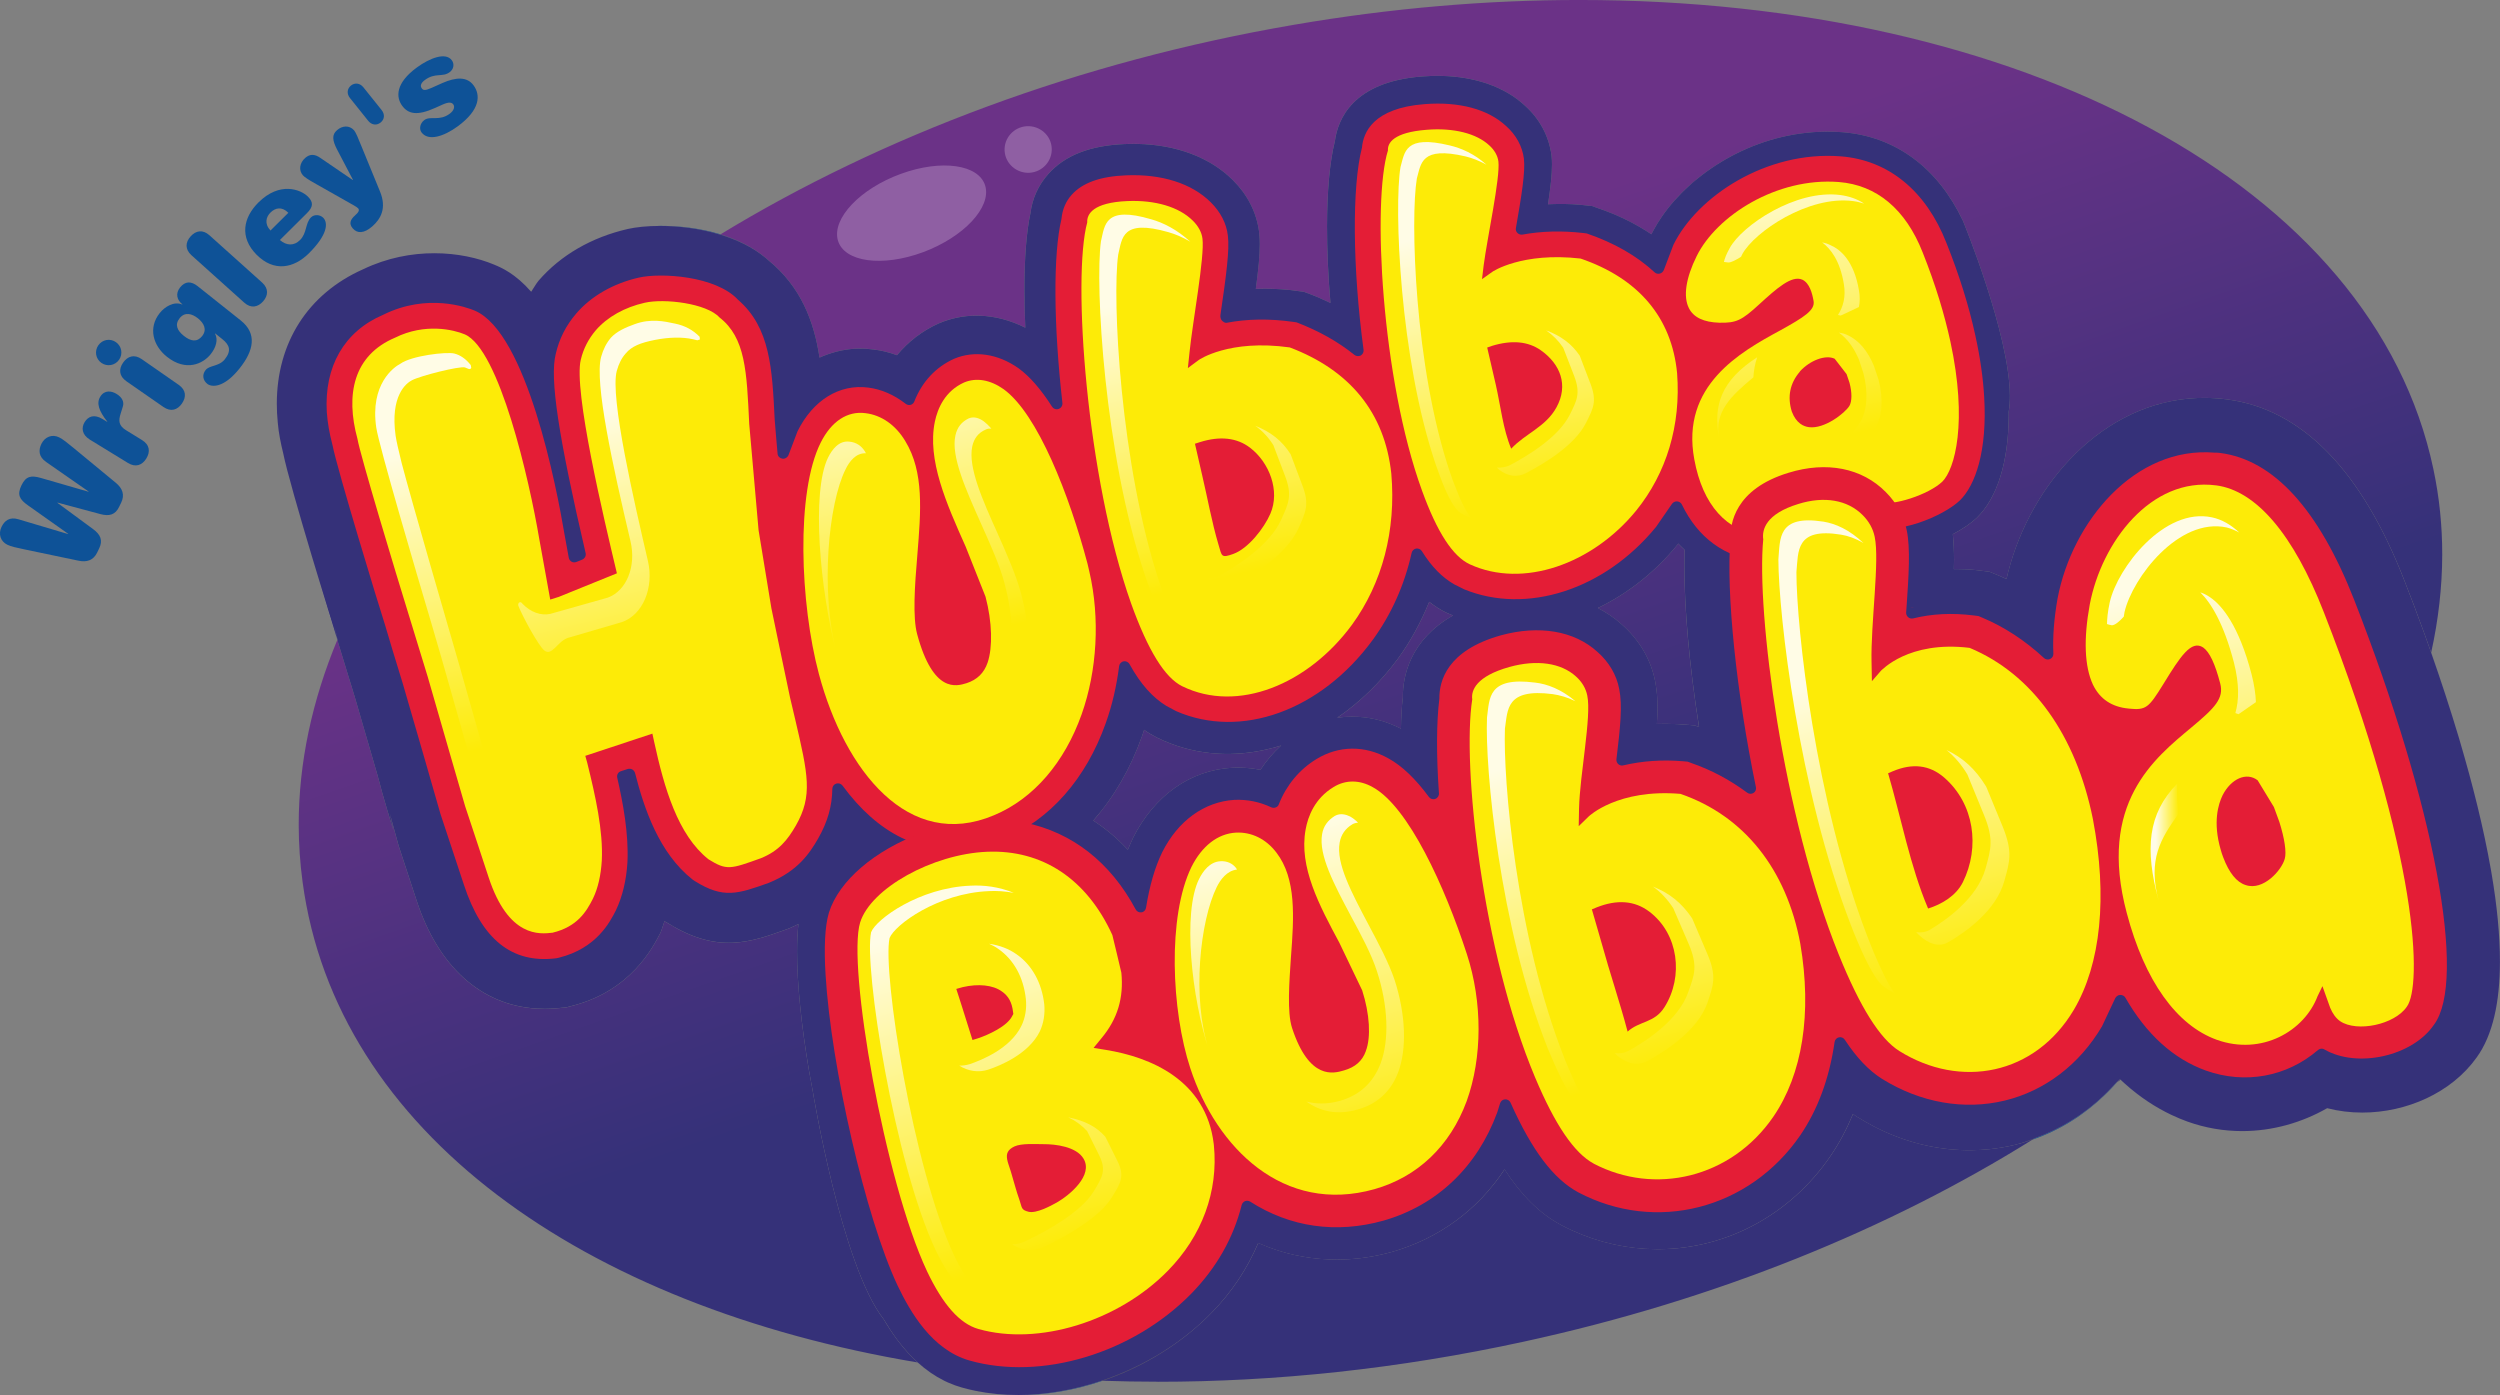 <?xml version="1.0" encoding="UTF-8"?> <svg xmlns="http://www.w3.org/2000/svg" xmlns:xlink="http://www.w3.org/1999/xlink" xmlns:xodm="http://www.corel.com/coreldraw/odm/2003" xml:space="preserve" width="184.691mm" height="103.065mm" version="1.1" style="shape-rendering:geometricPrecision; text-rendering:geometricPrecision; image-rendering:optimizeQuality; fill-rule:evenodd; clip-rule:evenodd" viewBox="0 0 184.691 103.065"><rect x="0" y="0" width="184.691" height="103.065" fill="#808080" stroke="none"/> <defs> <style type="text/css"> .fil8 {fill:#E41D36} .fil9 {fill:#FDEB07} .fil2 {fill:#8F5FA3} .fil4 {fill:#0D5296} .fil0 {fill:#0E5297} .fil5 {fill:#353179} .fil33 {fill:url(#id0)} .fil14 {fill:url(#id1)} .fil6 {fill:url(#id2)} .fil21 {fill:url(#id3)} .fil23 {fill:url(#id4)} .fil25 {fill:url(#id5)} .fil3 {fill:url(#id6)} .fil10 {fill:url(#id7)} .fil12 {fill:url(#id8)} .fil16 {fill:url(#id9)} .fil27 {fill:url(#id10)} .fil30 {fill:url(#id11)} .fil11 {fill:url(#id12)} .fil17 {fill:url(#id13)} .fil20 {fill:url(#id14)} .fil26 {fill:url(#id15)} .fil28 {fill:url(#id16)} .fil32 {fill:url(#id17)} .fil22 {fill:url(#id18)} .fil18 {fill:url(#id19)} .fil1 {fill:url(#id20)} .fil19 {fill:url(#id21)} .fil13 {fill:url(#id22)} .fil29 {fill:url(#id23)} .fil31 {fill:url(#id24)} .fil15 {fill:url(#id25)} .fil7 {fill:url(#id26)} .fil24 {fill:url(#id27)} </style> <linearGradient id="id0" gradientUnits="userSpaceOnUse" x1="159.24" y1="62.205" x2="160.943" y2="62.205"> <stop offset="0" style="stop-opacity:1; stop-color:#FFFCE6"></stop> <stop offset="0.012" style="stop-opacity:1; stop-color:#FFFCE6"></stop> <stop offset="1" style="stop-opacity:1; stop-color:#FDEB07"></stop> </linearGradient> <linearGradient id="id1" gradientUnits="userSpaceOnUse" xlink:href="#id0" x1="133.709" y1="10.82" x2="138.601" y2="31.705"> </linearGradient> <linearGradient id="id2" gradientUnits="userSpaceOnUse" x1="94.4" y1="70.44" x2="79.374" y2="27.413"> <stop offset="0" style="stop-opacity:1; stop-color:#2A3369"></stop> <stop offset="0.012" style="stop-opacity:1; stop-color:#2A3369"></stop> <stop offset="1" style="stop-opacity:1; stop-color:#0D5296"></stop> </linearGradient> <linearGradient id="id3" gradientUnits="userSpaceOnUse" xlink:href="#id0" x1="110.946" y1="15.828" x2="115.791" y2="36.788"> </linearGradient> <linearGradient id="id4" gradientUnits="userSpaceOnUse" xlink:href="#id0" x1="162.597" y1="41.723" x2="169.725" y2="64.953"> </linearGradient> <linearGradient id="id5" gradientUnits="userSpaceOnUse" xlink:href="#id0" x1="133.853" y1="49.96" x2="141.106" y2="73.521"> </linearGradient> <linearGradient id="id6" gradientUnits="userSpaceOnUse" x1="39.778" y1="89.518" x2="24.752" y2="46.488"> <stop offset="0" style="stop-opacity:1; stop-color:#0D5296"></stop> <stop offset="0.012" style="stop-opacity:1; stop-color:#0D5296"></stop> <stop offset="1" style="stop-opacity:1; stop-color:#FEFEFE"></stop> </linearGradient> <linearGradient id="id7" gradientUnits="userSpaceOnUse" xlink:href="#id0" x1="88.975" y1="20.512" x2="93.899" y2="41.857"> </linearGradient> <linearGradient id="id8" gradientUnits="userSpaceOnUse" xlink:href="#id0" x1="131.41" y1="11.386" x2="136.319" y2="32.199"> </linearGradient> <linearGradient id="id9" gradientUnits="userSpaceOnUse" xlink:href="#id0" x1="82.473" y1="22.235" x2="87.37" y2="43.503"> </linearGradient> <linearGradient id="id10" gradientUnits="userSpaceOnUse" xlink:href="#id0" x1="110.75" y1="56.529" x2="118.036" y2="80.435"> </linearGradient> <linearGradient id="id11" gradientUnits="userSpaceOnUse" xlink:href="#id0" x1="71.87" y1="67.462" x2="79.332" y2="91.67"> </linearGradient> <linearGradient id="id12" gradientUnits="userSpaceOnUse" xlink:href="#id0" x1="131.134" y1="11.361" x2="136.454" y2="32.275"> </linearGradient> <linearGradient id="id13" gradientUnits="userSpaceOnUse" xlink:href="#id0" x1="68.386" y1="25.002" x2="73.417" y2="46.507"> </linearGradient> <linearGradient id="id14" gradientUnits="userSpaceOnUse" xlink:href="#id0" x1="30.238" y1="32.854" x2="35.378" y2="55.399"> </linearGradient> <linearGradient id="id15" gradientUnits="userSpaceOnUse" xlink:href="#id0" x1="117.725" y1="54.652" x2="124.781" y2="78.221"> </linearGradient> <linearGradient id="id16" gradientUnits="userSpaceOnUse" xlink:href="#id0" x1="96.877" y1="60.464" x2="104.073" y2="84.27"> </linearGradient> <linearGradient id="id17" gradientUnits="userSpaceOnUse" xlink:href="#id0" x1="66.197" y1="68.906" x2="73.505" y2="93.741"> </linearGradient> <linearGradient id="id18" gradientUnits="userSpaceOnUse" xlink:href="#id0" x1="160.61" y1="42.369" x2="168.154" y2="65.039"> </linearGradient> <linearGradient id="id19" gradientUnits="userSpaceOnUse" xlink:href="#id0" x1="59.47" y1="26.874" x2="63.929" y2="48.793"> </linearGradient> <linearGradient id="id20" gradientUnits="userSpaceOnUse" x1="106.54" y1="66.203" x2="91.513" y2="23.168"> <stop offset="0" style="stop-opacity:1; stop-color:#353179"></stop> <stop offset="0.012" style="stop-opacity:1; stop-color:#353179"></stop> <stop offset="1" style="stop-opacity:1; stop-color:#6B3287"></stop> </linearGradient> <linearGradient id="id21" gradientUnits="userSpaceOnUse" xlink:href="#id0" x1="43.608" y1="30.171" x2="48.874" y2="52.003"> </linearGradient> <linearGradient id="id22" gradientUnits="userSpaceOnUse" xlink:href="#id0" x1="124.845" y1="12.969" x2="129.274" y2="33.815"> </linearGradient> <linearGradient id="id23" gradientUnits="userSpaceOnUse" xlink:href="#id0" x1="87.686" y1="63.1" x2="94.061" y2="87.36"> </linearGradient> <linearGradient id="id24" gradientUnits="userSpaceOnUse" xlink:href="#id0" x1="72.807" y1="67.4" x2="80.09" y2="91.706"> </linearGradient> <linearGradient id="id25" gradientUnits="userSpaceOnUse" xlink:href="#id0" x1="104.927" y1="17.321" x2="109.754" y2="38.301"> </linearGradient> <linearGradient id="id26" gradientUnits="userSpaceOnUse" x1="106.35" y1="66.271" x2="91.326" y2="23.247"> <stop offset="0" style="stop-opacity:1; stop-color:#302A61"></stop> <stop offset="0.012" style="stop-opacity:1; stop-color:#302A61"></stop> <stop offset="1" style="stop-opacity:1; stop-color:#353179"></stop> </linearGradient> <linearGradient id="id27" gradientUnits="userSpaceOnUse" xlink:href="#id0" x1="140.659" y1="48.089" x2="147.609" y2="71.317"> </linearGradient> </defs> <g id="Layer_x0020_1">  <g id="_889530272"> <path class="fil0" d="M3.403 34.123c-0.561,-0.388 -0.565,-0.872 -0.344,-1.333 0.261,-0.53 0.803,-0.727 1.303,-0.483 0.275,0.129 0.618,0.413 1.054,0.77l3.139 2.59c0.5,0.411 0.677,0.893 0.394,1.476l-0.15 0.304c-0.277,0.583 -0.725,0.712 -1.386,0.532l-3.165 -0.85 -0.007 0.017 2.637 1.942c0.553,0.405 0.734,0.834 0.453,1.417l-0.147 0.306c-0.278,0.582 -0.763,0.745 -1.394,0.609l-3.985 -0.834c-0.554,-0.118 -0.992,-0.206 -1.258,-0.341 -0.506,-0.241 -0.69,-0.791 -0.434,-1.32 0.222,-0.459 0.598,-0.76 1.25,-0.562l3.67 1.092 0.007 -0.017 -2.977 -2.107c-0.63,-0.444 -0.808,-0.786 -0.479,-1.473 0.331,-0.685 0.709,-0.758 1.452,-0.544l3.505 1.014 0.005 -0.017 -3.145 -2.186z"></path> <path class="fil0" d="M6.619 32.464c-0.572,-0.356 -0.618,-0.871 -0.366,-1.281 0.258,-0.417 0.695,-0.612 1.334,-0.22l0.332 0.202 0.007 -0.018c-0.605,-0.765 -0.821,-1.352 -0.522,-1.837 0.316,-0.518 0.832,-0.437 1.204,-0.211 0.418,0.257 0.575,0.589 0.47,0.926l-0.164 0.529c-0.168,0.521 -0.156,0.893 0.403,1.232l1.173 0.723c0.578,0.353 0.624,0.87 0.32,1.363 -0.301,0.492 -0.785,0.684 -1.359,0.33l-2.834 -1.738 0.001 0.001z"></path> <path class="fil0" d="M9.337 28.165c-0.555,-0.386 -0.572,-0.905 -0.24,-1.378 0.331,-0.474 0.824,-0.639 1.376,-0.253l2.731 1.899c0.553,0.387 0.568,0.903 0.237,1.377 -0.328,0.476 -0.82,0.64 -1.372,0.253l-2.732 -1.897zm-2.073 -2.655l0 0c-0.299,0.427 -0.198,1.003 0.231,1.302 0.429,0.295 1.004,0.192 1.303,-0.236 0.296,-0.425 0.194,-1.003 -0.234,-1.301 -0.427,-0.299 -1.004,-0.193 -1.3,0.235z"></path> <path class="fil0" d="M13.272 23.507c-0.377,0.473 -0.191,0.906 0.313,1.308 0.505,0.402 0.971,0.486 1.349,0.013 0.384,-0.484 0.125,-0.962 -0.313,-1.313 -0.441,-0.347 -0.963,-0.492 -1.349,-0.009l0 0.002zm2.629 1.126l0 0 -0.015 0.017c0.251,0.457 0.057,1.042 -0.322,1.518 -0.57,0.715 -1.825,1.306 -3.228,0.191 -1.035,-0.822 -1.406,-2.141 -0.534,-3.234 0.357,-0.454 1.058,-0.895 1.659,-0.627l0.009 -0.017c-0.401,-0.318 -0.522,-0.797 -0.17,-1.241 0.374,-0.469 0.809,-0.492 1.31,-0.093l3.171 2.523c1.235,0.979 0.966,2.232 -0.08,3.545 -1.183,1.485 -2.079,1.389 -2.388,1.142 -0.317,-0.252 -0.407,-0.666 -0.122,-1.02 0.287,-0.366 0.985,-0.251 1.414,-0.789 0.504,-0.63 0.368,-1.055 -0.186,-1.497l-0.519 -0.417 0.001 0.001z"></path> <path class="fil0" d="M14.149 18.86c-0.5,-0.452 -0.453,-0.967 -0.066,-1.398 0.386,-0.429 0.891,-0.529 1.392,-0.079l3.888 3.49c0.499,0.451 0.452,0.967 0.068,1.397 -0.388,0.43 -0.895,0.533 -1.396,0.08l-3.887 -3.491z"></path> <path class="fil0" d="M21.302 15.722c-0.486,-0.492 -0.971,-0.365 -1.321,-0.018 -0.315,0.312 -0.473,0.811 0,1.327l1.321 -1.31zm1.524 2.986l0 0c-1.119,1.111 -2.581,1.409 -3.872,0.108 -1.282,-1.292 -0.981,-2.751 0.144,-3.864 1.571,-1.56 3.123,-0.956 3.653,-0.423 0.426,0.423 0.375,0.773 -0.078,1.22l-1.996 1.983c0.482,0.418 1.037,0.453 1.49,0 0.514,-0.511 0.381,-1.248 0.809,-1.674 0.25,-0.247 0.678,-0.197 0.903,0.029 0.382,0.391 0.309,1.269 -1.055,2.622l0 0.001z"></path> <path class="fil0" d="M24.925 11.091c-0.392,-0.745 -0.411,-1.142 -0.022,-1.478 0.36,-0.315 0.886,-0.401 1.261,0.022 0.11,0.126 0.299,0.561 0.557,1.214l1.356 3.308c0.507,1.238 0.042,2.026 -0.579,2.572 -0.599,0.521 -1.099,0.536 -1.435,0.148 -0.312,-0.352 -0.172,-0.665 0.169,-0.964 0.304,-0.266 0.321,-0.407 0.228,-0.518 -0.057,-0.065 -0.184,-0.148 -0.328,-0.227l-2.784 -1.575c-0.626,-0.348 -0.874,-0.531 -0.974,-0.646 -0.319,-0.363 -0.248,-0.91 0.173,-1.279 0.343,-0.3 0.698,-0.301 1.128,0.003l2.384 1.627 0.017 -0.012 -1.151 -2.196 -0.001 -0z"></path> <path class="fil0" d="M25.856 7.245c-0.248,-0.307 -0.226,-0.681 0.073,-0.926 0.304,-0.237 0.67,-0.175 0.917,0.131l1.345 1.679c0.249,0.309 0.227,0.683 -0.072,0.922 -0.3,0.242 -0.674,0.182 -0.921,-0.129l-1.342 -1.678z"></path> <path class="fil0" d="M32.695 7.726l-0.546 0.245c-1.352,0.611 -2,0.441 -2.439,-0.16 -0.455,-0.621 -0.515,-1.651 1.083,-2.824 0.948,-0.695 2.13,-1.156 2.586,-0.534 0.204,0.28 0.146,0.657 -0.165,0.883 -0.525,0.388 -1.055,0.01 -1.82,0.57 -0.287,0.212 -0.376,0.429 -0.237,0.618 0.116,0.155 0.242,0.182 0.736,-0.037l0.782 -0.351c1.025,-0.449 1.835,-0.483 2.313,0.173 0.52,0.707 0.506,1.791 -1.172,3.023 -1.036,0.758 -2.181,1.12 -2.678,0.444 -0.191,-0.262 -0.102,-0.676 0.208,-0.906 0.449,-0.332 1.103,0.101 1.87,-0.463 0.345,-0.253 0.386,-0.535 0.276,-0.69 -0.108,-0.14 -0.289,-0.222 -0.798,0.01l0 -0.001z"></path> <g> <path class="fil1" d="M85.537 102.076c-1.37,0 -2.729,-0.025 -4.075,-0.071 2.681,-0.911 5.229,-2.387 7.34,-4.337 0.017,-0.018 0.036,-0.034 0.054,-0.05 0.044,-0.041 0.088,-0.082 0.131,-0.123 0.032,-0.03 0.063,-0.06 0.094,-0.09 0.033,-0.031 0.065,-0.062 0.096,-0.094 0.035,-0.034 0.07,-0.068 0.104,-0.102 0.062,-0.062 0.124,-0.124 0.186,-0.187 1.536,-1.552 2.692,-3.32 3.491,-5.197 0.248,0.109 0.499,0.212 0.752,0.308 0.309,0.117 0.621,0.221 0.935,0.317 0.314,0.094 0.631,0.178 0.95,0.251 0.846,0.191 1.711,0.306 2.589,0.341 0.189,0.007 0.378,0.012 0.568,0.012 0.083,0 0.167,-0.001 0.251,-0.002 0.42,-0.008 0.841,-0.033 1.264,-0.077 0.096,-0.009 0.192,-0.019 0.288,-0.033 0.363,-0.044 0.728,-0.103 1.094,-0.175 0.393,-0.079 0.788,-0.171 1.183,-0.281 3.506,-1.009 6.354,-3.119 8.324,-6.097 1.249,1.931 2.599,3.258 4.143,4.088l0.039 0.025c0.149,0.079 0.299,0.155 0.45,0.228 0.117,0.057 0.234,0.112 0.352,0.166 2.016,0.92 4.129,1.373 6.218,1.389 0.038,0 0.076,0.001 0.113,0.001 0.077,0 0.154,-0.001 0.23,-0.002 4.841,-0.074 9.518,-2.491 12.519,-6.862 0.667,-0.977 1.218,-2.017 1.676,-3.126 0.116,0.078 0.225,0.171 0.341,0.24l0.014 0c0.394,0.247 0.793,0.474 1.198,0.684 0.09,0.047 0.181,0.093 0.273,0.139 2.079,1.028 4.292,1.572 6.505,1.613 0.089,0.002 0.177,0.002 0.265,0.002 0.072,0 0.142,-0.001 0.214,-0.002 0.426,-0.007 0.854,-0.032 1.279,-0.076 0.639,-0.067 1.274,-0.176 1.902,-0.329 0.422,-0.102 0.835,-0.224 1.243,-0.362 -10.502,6.557 -23.27,11.807 -37.579,14.916 -9.264,2.017 -18.367,2.959 -27.018,2.959l0.001 -0.003zm-17.744 -1.422l0 0 -0.007 -0.001c-24.77,-4.153 -42.948,-17.061 -45.43,-35.481 -0.192,-1.411 -0.287,-2.823 -0.289,-4.234 -0.002,-4.608 0.998,-9.198 2.856,-13.67 0.003,0.006 0.004,0.011 0.006,0.015l0 0c0.001,0.003 0.002,0.005 0.002,0.007l-0.002 -0.007 -0 -0 -0.006 -0.023 0.005 -0.022 0.055 0.247 1.233 4.026c0,0.015 1.536,5.307 1.668,5.741 0.403,1.606 1.171,4.073 1.187,4.096l-0.264 -1.21 0.636 2.327 1.327 4.042c1.604,4.921 4.78,7.752 8.857,8.006 0.2,0.012 0.403,0.019 0.608,0.019 0.025,0 0.051,-0.001 0.076,-0.001 0.223,-0.001 0.45,-0.009 0.679,-0.027 0.158,-0.012 0.318,-0.027 0.478,-0.045l0.357 -0.032 0.349 -0.093c4.43,-1.094 6.067,-4.36 6.618,-5.423 0.124,-0.279 0.194,-0.582 0.302,-0.868l0.031 0.038 0.272 0.155c0.215,0.133 0.426,0.255 0.633,0.367 0.956,0.516 1.828,0.812 2.645,0.951 0.399,0.068 0.786,0.099 1.161,0.099 0.094,0 0.187,-0.002 0.28,-0.005 0.696,-0.028 1.359,-0.155 2.011,-0.334 0.608,-0.167 1.207,-0.379 1.813,-0.596 0.043,-0.015 0.086,-0.031 0.13,-0.046l0.21 -0.078c0.256,-0.108 0.481,-0.217 0.705,-0.326 -0.067,0.595 -0.1,1.268 -0.101,2.005 -0.005,2.406 0.323,5.495 0.87,8.756 0.085,0.504 0.186,1.008 0.279,1.52 0,0 2.118,12.932 5.26,16.927 0.295,0.506 0.602,0.973 0.92,1.405 0.02,0.028 0.04,0.055 0.061,0.082 0.025,0.034 0.051,0.067 0.076,0.101 0.457,0.603 0.936,1.131 1.439,1.588l0.004 0.004 0.003 -0.003zm88.615 -20.711l0 0c0.067,-0.076 0.134,-0.153 0.199,-0.232 0.017,0.017 0.035,0.033 0.051,0.049 -0.08,0.063 -0.164,0.122 -0.25,0.183zm-73.088 -17.166l0 0c-0.768,-0.838 -1.629,-1.552 -2.553,-2.156 1.52,-1.722 2.746,-3.833 3.607,-6.253 0.054,-0.148 0.094,-0.303 0.148,-0.45 0.31,0.225 0.628,0.411 0.954,0.574 0.349,0.173 0.702,0.326 1.061,0.461 1.23,0.463 2.51,0.706 3.807,0.742 0.111,0.002 0.224,0.005 0.335,0.005 0.082,0 0.165,-0.001 0.248,-0.002 1.125,-0.022 2.256,-0.199 3.374,-0.52 0.116,-0.033 0.231,-0.067 0.345,-0.103 -0.582,0.535 -1.102,1.132 -1.529,1.8 -0.479,-0.093 -0.966,-0.151 -1.456,-0.164 -0.071,-0.002 -0.141,-0.002 -0.211,-0.002 -0.139,0 -0.279,0.005 -0.419,0.012 -3.103,0.171 -5.756,2.064 -7.323,5.174 -0.14,0.286 -0.256,0.574 -0.388,0.884l0 -0.002zm20.177 -8.943l0 0c-1.004,-0.52 -2.071,-0.81 -3.14,-0.874 -0.152,-0.009 -0.305,-0.015 -0.457,-0.015 -0.372,0 -0.743,0.027 -1.111,0.082 1.652,-1.125 3.181,-2.599 4.492,-4.375 0.947,-1.303 1.699,-2.707 2.304,-4.189 0.419,0.326 0.846,0.605 1.311,0.822l0.015 0.007c0.148,0.07 0.295,0.117 0.435,0.179 -3.2,1.817 -3.708,4.514 -3.708,6.004 0,0.024 0,0.047 0,0.07 -0.085,0.675 -0.124,1.443 -0.139,2.288l0.001 0.001zm22.023 -0.125l0 0 -0.326 -0.117 -0.628 -0.054c-0.207,-0.017 -0.41,-0.03 -0.61,-0.039 -0.267,-0.013 -0.526,-0.019 -0.781,-0.022 -0.064,-0.001 -0.128,-0.001 -0.191,-0.001 -0.197,0 -0.391,0.003 -0.583,0.008 0.03,-0.387 0.047,-0.764 0.049,-1.13 0.003,-0.61 -0.034,-1.189 -0.126,-1.732 -0.015,-0.085 -0.031,-0.163 -0.039,-0.233 -0.303,-1.629 -1.179,-3.134 -2.506,-4.282 -0.52,-0.473 -1.117,-0.861 -1.738,-1.187 2.172,-1.047 4.205,-2.622 5.888,-4.686l0.054 -0.078c0.14,0.171 0.318,0.31 0.473,0.473 -0.015,0.388 -0.022,0.801 -0.022,1.238 0,3.053 0.358,7.24 1.084,11.842l0.001 0.001zm54.086 -5.498l0 0 0.002 -0.006c0.531,-2.405 0.809,-4.817 0.815,-7.219 0.003,-2.121 -0.208,-4.234 -0.653,-6.329 -4.435,-21.045 -30.532,-34.658 -63.093,-34.658 -6.785,0 -13.845,0.59 -21.053,1.827 -15.903,2.72 -30.483,8.236 -42.392,15.486 1.2,0.368 2.36,0.924 3.327,1.734 0.024,0.02 0.048,0.042 0.072,0.061 0.008,0.008 0.018,0.015 0.025,0.022 0.034,0.03 0.068,0.059 0.101,0.09 2.412,1.97 3.374,4.507 3.786,7.199 0.084,-0.038 0.168,-0.073 0.252,-0.108 0.877,-0.359 1.808,-0.56 2.764,-0.56 0.001,0 0.001,0 0.003,0 0.076,0 0.152,0.003 0.229,0.005 0.076,0.002 0.153,0.007 0.23,0.012 0.154,0.01 0.307,0.025 0.462,0.047 0.621,0.062 1.21,0.217 1.784,0.426 0.822,-0.993 1.854,-1.8 3.087,-2.351 0.898,-0.384 1.839,-0.572 2.792,-0.572 0.075,0 0.15,0.003 0.226,0.005 1.131,0.035 2.273,0.334 3.374,0.887 -0.046,-0.988 -0.068,-1.939 -0.068,-2.837 0.001,-2.295 0.152,-4.249 0.448,-5.627 0.132,-1.063 0.582,-2.071 1.319,-2.893 1.234,-1.381 3.08,-2.103 5.655,-2.211 0.212,-0.007 0.422,-0.012 0.63,-0.012 0.094,0 0.188,0 0.281,0.002 2.894,0.056 5.384,0.992 7.071,2.679 1.078,1.071 1.737,2.366 1.932,3.802l0.015 0.14c0.024,0.238 0.038,0.494 0.038,0.773 0.002,0.837 -0.102,1.884 -0.295,3.316 0.222,-0.005 0.445,-0.01 0.669,-0.01l0.001 0c0.775,0 1.574,0.045 2.41,0.166l0.473 0.062 0.442 0.163c0.52,0.194 1.024,0.427 1.52,0.659 -0.17,-1.998 -0.254,-3.921 -0.252,-5.67 0.005,-2.559 0.195,-4.749 0.578,-6.269 0.209,-1.582 1.288,-4.406 6.462,-4.794 0.238,-0.018 0.473,-0.03 0.706,-0.037 0.093,-0.003 0.186,-0.004 0.279,-0.005 0.045,0 0.092,-0.001 0.139,-0.001 0.083,0 0.164,0.001 0.247,0.002 2.542,0.047 4.722,0.818 6.194,2.184 1.102,0.978 1.792,2.273 1.978,3.685l0.007 0.078c0.019,0.187 0.029,0.384 0.029,0.596 0.003,0.756 -0.105,1.693 -0.293,2.942 0.323,-0.013 0.651,-0.022 0.984,-0.022 0.075,0 0.149,0 0.225,0.001 0.375,0.006 0.759,0.022 1.15,0.056 0.156,0.013 0.314,0.031 0.473,0.051l0.434 0.047 0.396 0.147c1.482,0.496 2.808,1.156 3.98,1.939l0 -0.007c0.045,-0.091 0.092,-0.182 0.141,-0.273 0.183,-0.341 0.391,-0.682 0.623,-1.019 2.204,-3.195 6.572,-6.074 11.68,-6.273 0.186,-0.01 0.373,-0.013 0.562,-0.013 0.001,0 0.002,0 0.002,0 0.368,0 0.738,0.014 1.111,0.043 3.925,0.311 7.036,2.638 8.891,6.54 0,0 3.441,8.342 3.47,12.921 0.003,0.431 -0.025,0.828 -0.087,1.182 0.001,0.11 0.001,0.219 0.001,0.328 -0.021,3.361 -0.827,6.036 -2.375,7.531 -0.435,0.411 -1.046,0.822 -1.753,1.194 0.058,0.6 0.091,1.225 0.09,1.896 0,0.224 -0.005,0.453 -0.013,0.687 0.598,0 1.203,0.009 1.855,0.094l0.784 0.101 0.737 0.303c0.169,0.07 0.333,0.155 0.512,0.232 0.036,-0.162 0.077,-0.326 0.118,-0.488 1.694,-6.601 7.026,-12.6 13.975,-12.884 0.172,-0.007 0.344,-0.01 0.517,-0.01 0.022,0 0.046,0 0.068,0 0.527,0.003 1.061,0.038 1.605,0.109 5.516,0.713 9.931,5.213 13.111,13.382 0.445,1.131 0.961,2.481 1.502,3.985 0.158,0.435 0.317,0.881 0.477,1.34zm-154.686 -0.946l0 0c0.001,-0.001 0.001,-0.001 0.001,-0.001l0 -0.001 0 0.001 -0.001 -0.002 0.001 0.002 -0.001 0.001zm0 0c0.001,-0.001 0.001,-0.001 0.001,-0.001l-0.001 0.001z"></path> </g> <path class="fil2" d="M72.788 13.73c0.455,1.591 -1.586,3.778 -4.59,4.899 -3.026,1.123 -5.849,0.732 -6.301,-0.881 -0.442,-1.604 1.647,-3.815 4.663,-4.906 2.986,-1.09 5.766,-0.697 6.227,0.888z"></path> <path class="fil2" d="M77.697 10.937c0.056,0.954 -0.68,1.769 -1.639,1.827 -0.957,0.051 -1.787,-0.67 -1.841,-1.62 -0.052,-0.945 0.673,-1.758 1.633,-1.82 0.966,-0.054 1.795,0.667 1.847,1.613z"></path> <g> <path class="fil3" d="M24.924 47.266l-0 -0.001c-0.001,-0.005 -0.003,-0.011 -0.005,-0.018l-0 -0.001 0 -0 0 -0 -0 -0.001 0 -0 -0 -0 0 -0 -0 -0 0.006 0.022zm-0.009 -0.03l0 0 -0 -0.001 -0 -0.001 0 0.001 0 0.001 0.003 0.008 0 0 0 0 0 0 0 0 0 0.001 0 0 0 0 0 0.001c0.002,0.006 0.004,0.012 0.005,0.017l0 0.001 0 0 0 0 -0 0 -0 0.001 -0.009 -0.029zm0.009 0.029l0 0c-0.001,-0.001 -0.001,-0.001 -0.001,-0.002l0 0.001 0 0 0 0zm-0.01 -0.03l0 0c-0.113,-0.347 -0.721,-2.325 -1.44,-4.694 0.722,2.395 1.336,4.39 1.44,4.694z"></path> </g> <g> <path class="fil4" d="M75.259 103.065c-1.087,0 -2.158,-0.104 -3.19,-0.315 1.009,0.205 2.054,0.305 3.115,0.305 2.049,0 4.159,-0.368 6.2,-1.052 0.025,0.001 0.051,0.002 0.077,0.002 -2.038,0.693 -4.151,1.06 -6.203,1.06zm-5.185 -0.914l0 0c-0.022,-0.01 -0.044,-0.019 -0.065,-0.029 0.022,0.01 0.043,0.017 0.065,0.029zm-0.162 -0.074l0 0c-0.044,-0.019 -0.087,-0.041 -0.13,-0.061 0.043,0.02 0.086,0.041 0.13,0.061zm-0.167 -0.08l0 0c-0.688,-0.34 -1.337,-0.789 -1.951,-1.345 0.003,0 0.005,0 0.008,0.001 0.609,0.552 1.256,1.002 1.943,1.344zm80.388 -17.796l0 0c0.053,-0.033 0.104,-0.064 0.157,-0.097 0.013,-0.004 0.026,-0.009 0.037,-0.015l-0.014 0c-0.008,0.005 -0.015,0.01 -0.022,0.015 0.006,-0.004 0.014,-0.009 0.022,-0.015 1.912,-0.682 3.647,-1.756 5.131,-3.174 0.031,-0.017 0.059,-0.036 0.089,-0.054 -1.552,1.506 -3.38,2.648 -5.399,3.338l-0.001 0.001zm10.28 -1.849l0 0c-1.118,-0.532 -2.306,-1.283 -3.478,-2.343 0.003,-0.001 0.003,-0.001 0.005,-0.002 1.171,1.06 2.357,1.813 3.473,2.345zm23.676 -17.757l0 0c-0.022,-0.129 -0.043,-0.259 -0.067,-0.389 0.024,0.13 0.045,0.259 0.067,0.389zm-159.156 -17.36l0 0 -0.233 -1.049 0.233 1.047 -0.001 0.001zm28.269 -29.899l0 0c-1.529,-0.469 -3.117,-0.642 -4.45,-0.642 -0.476,0 -0.92,0.021 -1.317,0.061 0.423,-0.042 0.9,-0.068 1.414,-0.068 1.323,0 2.886,0.167 4.387,0.628 -0.01,0.005 -0.019,0.012 -0.029,0.017 -0.005,-0.002 -0.01,-0.003 -0.015,-0.005l0.007 0.007 0.001 0.002z"></path> </g> <g> <path class="fil4" d="M155.443 80.916c0.304,-0.291 0.599,-0.595 0.88,-0.914 0.029,-0.022 0.059,-0.043 0.088,-0.064 -0.282,0.322 -0.576,0.63 -0.88,0.924 -0.029,0.017 -0.058,0.035 -0.089,0.053zm1.492 -0.906l0 0c-0.091,-0.083 -0.182,-0.167 -0.273,-0.254 0.001,-0.001 0.003,-0.001 0.003,-0.002 0.091,0.087 0.183,0.171 0.275,0.254 -0.003,0.001 -0.001,0 -0.005,0.002l0.001 0zm24.826 -25.176l0 0c-0.013,-0.037 -0.022,-0.073 -0.033,-0.11 0.01,0.036 0.022,0.073 0.033,0.11zm-0.104 -0.347l0 0c-0.663,-2.218 -1.369,-4.347 -2.046,-6.275l0.01 0.02c0.675,1.923 1.376,4.046 2.035,6.256l0 -0.001zm-2.035 -6.255l0 0 0.001 0c-0.005,-0.01 -0.008,-0.017 -0.01,-0.025 0,0.003 -0.001,0.003 -0.001,0.005l0.01 0.02z"></path> </g> <g> <path class="fil5" d="M75.184 103.055c-1.062,0 -2.106,-0.1 -3.115,-0.305 -0.339,-0.07 -0.673,-0.149 -1.003,-0.243 0.675,0.186 1.389,0.318 2.11,0.411 -0.721,-0.093 -1.427,-0.225 -2.11,-0.411 -0.339,-0.095 -0.67,-0.214 -0.993,-0.356 -0.022,-0.01 -0.044,-0.019 -0.065,-0.029 -0.033,-0.015 -0.065,-0.03 -0.097,-0.045 -0.044,-0.019 -0.087,-0.041 -0.13,-0.061 -0.012,-0.005 -0.025,-0.012 -0.037,-0.019 -0.688,-0.343 -1.335,-0.793 -1.944,-1.344 -0.505,-0.458 -0.99,-0.988 -1.45,-1.593 -0.025,-0.034 -0.051,-0.068 -0.076,-0.101 -0.019,-0.028 -0.041,-0.054 -0.06,-0.082 -0.317,-0.431 -0.623,-0.9 -0.92,-1.405 -3.142,-3.995 -5.26,-16.927 -5.26,-16.927 -0.093,-0.512 -0.194,-1.016 -0.279,-1.521 -0.546,-3.261 -0.875,-6.349 -0.87,-8.756 0.002,-0.736 0.034,-1.409 0.101,-2.004 -0.224,0.109 -0.449,0.217 -0.706,0.326l-0.21 0.078c-0.043,0.015 -0.086,0.031 -0.13,0.046 -0.606,0.217 -1.205,0.429 -1.813,0.596 -0.652,0.178 -1.315,0.306 -2.011,0.334 -0.093,0.005 -0.186,0.005 -0.28,0.005 -0.376,0 -0.762,-0.031 -1.161,-0.099 -0.817,-0.139 -1.689,-0.434 -2.645,-0.951 -0.207,-0.112 -0.418,-0.233 -0.633,-0.367l-0.272 -0.155 -0.031 -0.039c-0.108,0.287 -0.178,0.59 -0.302,0.869 -0.551,1.063 -2.188,4.329 -6.618,5.423l-0.349 0.093 -0.357 0.031c-0.16,0.019 -0.32,0.034 -0.478,0.045 -0.229,0.017 -0.455,0.025 -0.679,0.027 -0.025,0.001 -0.05,0.001 -0.076,0.001 -0.205,0 -0.408,-0.008 -0.608,-0.019 -4.077,-0.255 -7.253,-3.085 -8.857,-8.006l-1.327 -4.042 -0.636 -2.327 0.263 1.21c-0.015,-0.024 -0.783,-2.49 -1.187,-4.096 -0.133,-0.434 -1.669,-5.726 -1.669,-5.741l-1.233 -4.026 -0.054 -0.248 0 0.001 0 -0.001 -0.233 -1.047 0.225 1.077c-0.188,-0.592 -3.517,-11.343 -3.994,-13.761 -0.186,-0.759 -0.341,-1.52 -0.403,-2.257 -0.049,-0.481 -0.073,-0.954 -0.073,-1.417 0.001,-4.48 2.266,-8.105 6.372,-9.933 1.78,-0.854 3.597,-1.186 5.26,-1.186 1.706,0 3.251,0.35 4.429,0.845 0.559,0.233 1.552,0.659 2.731,2.001 0.186,-0.264 0.334,-0.559 0.543,-0.814 1.637,-1.893 3.925,-3.212 6.602,-3.825 0.29,-0.066 0.643,-0.122 1.044,-0.162 0.397,-0.039 0.841,-0.061 1.317,-0.061 1.332,0 2.921,0.173 4.45,0.642 0.002,-0.001 0.005,-0.002 0.005,-0.002 1.207,0.37 2.38,0.902 3.356,1.716 0.025,0.019 0.049,0.041 0.072,0.061 0.007,0.008 0.017,0.015 0.026,0.022 0.034,0.03 0.068,0.059 0.101,0.09 2.412,1.97 3.374,4.507 3.785,7.199 0.084,-0.038 0.168,-0.073 0.252,-0.108 0.877,-0.359 1.808,-0.56 2.764,-0.56 0.001,0 0.002,0 0.003,0 0.075,0 0.152,0.001 0.229,0.004 0.076,0.003 0.153,0.008 0.23,0.013 0.154,0.009 0.308,0.026 0.462,0.047 0.621,0.062 1.21,0.217 1.784,0.427 0.822,-0.993 1.854,-1.8 3.088,-2.351 0.897,-0.384 1.839,-0.572 2.792,-0.572 0.075,0 0.15,0.001 0.226,0.004 1.13,0.035 2.274,0.335 3.374,0.887 -0.046,-0.989 -0.068,-1.939 -0.068,-2.837 0.001,-2.295 0.152,-4.25 0.448,-5.627 0.132,-1.063 0.582,-2.071 1.319,-2.893 1.234,-1.381 3.08,-2.103 5.655,-2.211 0.212,-0.01 0.422,-0.012 0.63,-0.012 0.094,0 0.188,0 0.281,0.002 2.894,0.057 5.384,0.992 7.071,2.679 1.078,1.071 1.738,2.366 1.932,3.801l0.015 0.14c0.025,0.238 0.038,0.494 0.039,0.773 0.002,0.837 -0.102,1.884 -0.295,3.316 0.222,-0.007 0.445,-0.01 0.67,-0.01 0.776,0 1.574,0.046 2.41,0.166l0.473 0.062 0.442 0.163c0.52,0.194 1.024,0.427 1.52,0.659 -0.17,-1.998 -0.254,-3.921 -0.252,-5.671 0.005,-2.558 0.195,-4.749 0.578,-6.268 0.209,-1.583 1.288,-4.406 6.462,-4.794 0.238,-0.019 0.473,-0.031 0.706,-0.038 0.093,-0.003 0.186,-0.004 0.278,-0.004 0.046,0 0.092,-0.001 0.139,-0.001 0.083,0 0.164,0.001 0.246,0.002 2.543,0.048 4.723,0.818 6.194,2.184 1.102,0.977 1.792,2.273 1.978,3.685l0.007 0.078c0.02,0.187 0.029,0.384 0.029,0.596 0.002,0.756 -0.105,1.693 -0.293,2.941 0.323,-0.015 0.65,-0.022 0.984,-0.022 0.075,0 0.149,0 0.226,0.001 0.375,0.005 0.758,0.022 1.15,0.056 0.156,0.015 0.314,0.031 0.473,0.051l0.434 0.046 0.396 0.147c1.482,0.496 2.808,1.156 3.979,1.939l0 -0.008c0.045,-0.091 0.092,-0.181 0.141,-0.272 0.183,-0.342 0.391,-0.682 0.623,-1.019 2.204,-3.194 6.574,-6.073 11.679,-6.273 0.187,-0.008 0.374,-0.013 0.563,-0.013 0,0 0.001,0 0.001,0 0.368,0 0.738,0.015 1.111,0.043 3.926,0.311 7.036,2.638 8.891,6.54 0,0 3.441,8.342 3.471,12.921 0.001,0.431 -0.026,0.828 -0.088,1.182 0.001,0.11 0.001,0.22 0.001,0.328 -0.021,3.361 -0.827,6.036 -2.376,7.531 -0.435,0.411 -1.046,0.822 -1.753,1.194 0.058,0.599 0.091,1.225 0.09,1.896 0,0.224 -0.005,0.453 -0.013,0.687 0.598,0 1.203,0.007 1.855,0.094l0.784 0.101 0.737 0.303c0.171,0.07 0.334,0.155 0.512,0.232 0.037,-0.163 0.077,-0.326 0.118,-0.488 1.694,-6.601 7.026,-12.6 13.976,-12.884 0.171,-0.007 0.342,-0.01 0.515,-0.01 0.022,0 0.046,0.001 0.068,0.001 0.527,0.003 1.062,0.038 1.606,0.109 5.515,0.713 9.93,5.213 13.109,13.382 0.445,1.132 0.959,2.481 1.502,3.985 0.158,0.436 0.317,0.885 0.477,1.345 0.676,1.928 1.383,4.057 2.046,6.275 0.024,0.079 0.047,0.158 0.07,0.238 0.009,0.036 0.022,0.073 0.032,0.11 0.904,3.067 1.719,6.29 2.261,9.373 0.023,0.13 0.045,0.26 0.067,0.389 0.385,2.281 0.61,4.476 0.607,6.467 -0.005,2.911 -0.507,5.388 -1.732,7.07 -1.864,2.602 -5.179,4.055 -8.437,4.055 -0.879,0 -1.754,-0.106 -2.595,-0.324 -1.891,1.078 -4.054,1.692 -6.28,1.692 -1.344,0 -2.711,-0.225 -4.054,-0.707 -0.384,-0.14 -0.781,-0.304 -1.186,-0.497 -1.117,-0.532 -2.302,-1.285 -3.473,-2.345 -0.091,-0.083 -0.182,-0.167 -0.275,-0.254l-0.054 -0.046c-0.092,0.101 -0.194,0.194 -0.287,0.295 -0.282,0.319 -0.575,0.624 -0.88,0.914 -1.484,1.418 -3.219,2.491 -5.132,3.174 -0.007,0.005 -0.014,0.009 -0.022,0.015 -0.461,0.167 -0.915,0.346 -1.399,0.46 -0.629,0.153 -1.263,0.262 -1.902,0.328 -0.424,0.044 -0.852,0.07 -1.279,0.075 -0.072,0.001 -0.142,0.002 -0.214,0.002 -0.088,0 -0.177,-0.001 -0.264,-0.002 -2.214,-0.041 -4.427,-0.586 -6.506,-1.613 -0.091,-0.045 -0.182,-0.092 -0.273,-0.139 -0.405,-0.21 -0.804,-0.438 -1.197,-0.684l-0.015 0c-0.116,-0.07 -0.225,-0.163 -0.341,-0.24 -0.458,1.11 -1.008,2.149 -1.675,3.126 -3.001,4.371 -7.68,6.788 -12.52,6.862 -0.077,0.001 -0.153,0.002 -0.231,0.002 -0.037,0 -0.075,-0.001 -0.113,-0.001 -2.09,-0.014 -4.202,-0.468 -6.219,-1.389 -0.117,-0.054 -0.234,-0.109 -0.351,-0.166 -0.15,-0.073 -0.301,-0.149 -0.45,-0.227l-0.039 -0.024c-1.544,-0.83 -2.894,-2.157 -4.143,-4.088 -1.971,2.978 -4.817,5.089 -8.324,6.098 -0.396,0.11 -0.79,0.202 -1.183,0.281 -0.366,0.072 -0.731,0.13 -1.094,0.175 -0.096,0.012 -0.192,0.022 -0.288,0.033 -0.423,0.043 -0.846,0.07 -1.264,0.076 -0.084,0.002 -0.167,0.003 -0.251,0.003 -0.189,0 -0.378,-0.005 -0.567,-0.013 -0.879,-0.034 -1.744,-0.15 -2.589,-0.341 -0.32,-0.073 -0.637,-0.157 -0.951,-0.251 -0.315,-0.095 -0.627,-0.201 -0.935,-0.317 -0.253,-0.096 -0.504,-0.198 -0.752,-0.307 -0.799,1.877 -1.955,3.646 -3.49,5.197 -0.061,0.063 -0.124,0.125 -0.186,0.187 -0.035,0.035 -0.07,0.069 -0.104,0.102 -0.032,0.032 -0.064,0.063 -0.097,0.094 -0.031,0.03 -0.062,0.059 -0.094,0.09 -0.043,0.041 -0.087,0.082 -0.131,0.123 -0.017,0.017 -0.036,0.034 -0.054,0.05 -2.127,1.962 -4.712,3.424 -7.417,4.335 -2.04,0.683 -4.151,1.051 -6.199,1.051l0.003 -0.003zm5.584 -42.435l0 0c0.923,0.605 1.784,1.319 2.552,2.157 0.132,-0.31 0.248,-0.597 0.388,-0.884 1.567,-3.111 4.22,-5.003 7.323,-5.174 0.14,-0.008 0.281,-0.012 0.419,-0.012 0.07,0 0.14,0.001 0.211,0.002 0.491,0.012 0.977,0.071 1.456,0.164 0.427,-0.667 0.947,-1.264 1.529,-1.8 -0.115,0.035 -0.23,0.07 -0.345,0.103 -1.118,0.321 -2.251,0.497 -3.375,0.52 -0.083,0.002 -0.165,0.003 -0.247,0.003 -0.112,0 -0.224,-0.002 -0.335,-0.005 -1.296,-0.036 -2.576,-0.279 -3.806,-0.743 -0.359,-0.134 -0.713,-0.288 -1.061,-0.46 -0.326,-0.163 -0.644,-0.349 -0.954,-0.574 -0.054,0.147 -0.093,0.302 -0.147,0.45 -0.861,2.42 -2.087,4.53 -3.608,6.253l0.001 0.002zm19.589 -7.664l0 0c1.069,0.064 2.136,0.354 3.14,0.874 0.015,-0.845 0.054,-1.613 0.14,-2.288 0,-0.022 0,-0.046 0,-0.07 0,-1.49 0.509,-4.187 3.708,-6.004 -0.14,-0.062 -0.287,-0.109 -0.434,-0.179l-0.015 -0.007c-0.466,-0.217 -0.892,-0.496 -1.311,-0.823 -0.605,1.482 -1.358,2.886 -2.304,4.189 -1.311,1.776 -2.839,3.25 -4.492,4.375 0.368,-0.054 0.739,-0.082 1.111,-0.082 0.153,0 0.305,0.005 0.458,0.015l-0.001 -0.001zm25.165 0.751l0 0c-0.727,-4.602 -1.084,-8.789 -1.084,-11.842 0,-0.436 0.007,-0.849 0.022,-1.237 -0.155,-0.163 -0.334,-0.303 -0.474,-0.473l-0.054 0.078c-1.683,2.063 -3.716,3.638 -5.888,4.685 0.621,0.326 1.218,0.714 1.738,1.187 1.327,1.148 2.203,2.653 2.506,4.282 0.008,0.07 0.024,0.148 0.039,0.234 0.092,0.543 0.129,1.122 0.126,1.732 -0.002,0.366 -0.02,0.744 -0.049,1.13 0.191,-0.005 0.386,-0.007 0.583,-0.007 0.063,0 0.127,0.001 0.191,0.001 0.255,0.002 0.514,0.007 0.78,0.022 0.2,0.01 0.404,0.022 0.611,0.039l0.628 0.054 0.326 0.117 -0.001 -0.001zm-100.592 -6.415l0 0 0.001 0 -0.007 -0.029 -0.002 0.005c0.003,0.014 0.007,0.022 0.008,0.025z"></path> </g> <g> <path class="fil6" d="M150.29 84.104l0.002 -0.001c0.007,-0.004 0.013,-0.009 0.02,-0.013l0.014 0c-0.011,0.005 -0.022,0.009 -0.034,0.013l-0.003 0.001 0.001 0zm-125.366 -36.839l0 0c0,-0.001 0,-0.001 -0.001,-0.001l-0.225 -1.077 0.226 1.072 -0.001 0.005 0 0.001zm28.276 -29.93l0 0 -0.007 -0.007c0.005,0.001 0.01,0.002 0.015,0.005 -0.003,0.001 -0.005,0.002 -0.005,0.002l-0.003 0z"></path> </g> <path class="fil7" d="M73.177 102.919c-0.721,-0.093 -1.435,-0.225 -2.11,-0.411 0.683,0.186 1.389,0.318 2.11,0.411zm8.285 -0.913l0 0c-0.026,-0.001 -0.052,-0.001 -0.077,-0.002 2.705,-0.911 5.29,-2.373 7.417,-4.335 -2.11,1.95 -4.659,3.426 -7.34,4.338zm-13.661 -1.352l0 0c-0.003,-0.001 -0.005,-0.001 -0.008,-0.001 -0.504,-0.458 -0.984,-0.988 -1.442,-1.592 0.461,0.605 0.945,1.135 1.45,1.593zm-1.526 -1.694l0 0c-0.019,-0.028 -0.04,-0.054 -0.06,-0.082 0.019,0.028 0.041,0.054 0.06,0.082zm22.581 -1.341l0 0c0.044,-0.041 0.088,-0.082 0.131,-0.123 -0.043,0.042 -0.087,0.082 -0.131,0.123zm-23.561 -0.146l0 0c-3.142,-3.995 -5.26,-16.927 -5.26,-16.927 -0.093,-0.512 -0.194,-1.017 -0.28,-1.52 -0.547,-3.261 -0.874,-6.349 -0.87,-8.756 -0.005,2.407 0.323,5.495 0.87,8.756 0.086,0.504 0.186,1.008 0.28,1.52 0,0 2.117,12.932 5.26,16.927zm23.786 -0.067l0 0c0.033,-0.031 0.065,-0.062 0.097,-0.094 -0.032,0.032 -0.064,0.062 -0.097,0.094zm0.201 -0.196l0 0c0.062,-0.062 0.125,-0.124 0.186,-0.187 1.536,-1.552 2.692,-3.32 3.491,-5.198 0.249,0.11 0.499,0.212 0.753,0.308 -0.254,-0.096 -0.504,-0.199 -0.753,-0.308 -0.799,1.878 -1.955,3.646 -3.491,5.198 -0.062,0.063 -0.124,0.125 -0.186,0.187zm9.472 -4.157l0 0c-0.19,0 -0.378,-0.005 -0.567,-0.012 0.189,0.007 0.377,0.012 0.567,0.012zm0.251 -0.003l0 0c0.419,-0.007 0.841,-0.033 1.264,-0.077 -0.424,0.044 -0.845,0.07 -1.264,0.077zm1.552 -0.109l0 0c0.363,-0.045 0.728,-0.104 1.094,-0.175 -0.365,0.072 -0.731,0.13 -1.094,0.175zm-4.96 -0.24l0 0c-0.32,-0.073 -0.637,-0.156 -0.951,-0.251 0.314,0.095 0.631,0.178 0.951,0.251zm7.237 -0.215l0 0c3.506,-1.009 6.353,-3.119 8.324,-6.098 1.249,1.931 2.599,3.258 4.143,4.088l0.038 0.024 -0.038 -0.024c-1.544,-0.83 -2.894,-2.157 -4.143,-4.088 -1.971,2.978 -4.818,5.089 -8.324,6.098zm19.638 -0.204l0 0c-0.037,0 -0.075,-0.001 -0.113,-0.001 0.038,0 0.076,0.001 0.113,0.001zm0.231 -0.002l0 0c4.84,-0.075 9.518,-2.491 12.519,-6.862 0.667,-0.977 1.218,-2.017 1.675,-3.126 0.117,0.078 0.226,0.171 0.342,0.24l0.014 0 -0.014 0c-0.117,-0.07 -0.226,-0.163 -0.342,-0.24 -0.457,1.109 -1.008,2.149 -1.675,3.126 -3.001,4.371 -7.678,6.788 -12.519,6.862zm-6.562 -1.388l0 0c-0.117,-0.054 -0.234,-0.109 -0.352,-0.166 0.117,0.057 0.234,0.112 0.352,0.166zm29.355 -5.922l0 0c-0.088,0 -0.177,-0.001 -0.265,-0.002 0.089,0.002 0.177,0.002 0.265,0.002zm0.214 -0.002l0 0c0.426,-0.007 0.854,-0.032 1.279,-0.076 -0.424,0.044 -0.853,0.07 -1.279,0.076zm3.182 -0.404l0 0c0.482,-0.113 0.938,-0.293 1.397,-0.459 -0.051,0.033 -0.103,0.064 -0.155,0.097 -0.406,0.139 -0.821,0.261 -1.242,0.363zm-10.167 -1.21l0 0c-0.091,-0.045 -0.182,-0.092 -0.273,-0.139 0.091,0.047 0.182,0.094 0.273,0.139zm17.598 -3.352l0 0c0.092,-0.101 0.194,-0.194 0.287,-0.295l0.054 0.047c-0.001,0.001 -0.003,0.001 -0.003,0.002 -0.018,-0.017 -0.035,-0.033 -0.051,-0.049 -0.065,0.078 -0.132,0.155 -0.2,0.231 -0.029,0.02 -0.058,0.042 -0.087,0.063zm-116.085 -5.473l0 0c-0.204,0 -0.408,-0.007 -0.608,-0.02 0.2,0.012 0.404,0.02 0.608,0.02zm0.076 -0.001l0 0c0.224,-0.002 0.45,-0.009 0.679,-0.027 -0.229,0.017 -0.455,0.026 -0.679,0.027zm1.157 -0.072l0 0 0.357 -0.032 0.349 -0.093c4.43,-1.094 6.067,-4.36 6.618,-5.423 0.124,-0.279 0.194,-0.582 0.302,-0.868l0.031 0.039 0.272 0.155c0.216,0.133 0.427,0.255 0.633,0.367 -0.207,-0.112 -0.418,-0.233 -0.633,-0.367l-0.272 -0.155 -0.031 -0.039c-0.108,0.286 -0.178,0.589 -0.302,0.868 -0.551,1.063 -2.188,4.329 -6.618,5.423l-0.349 0.093 -0.357 0.032zm12.367 -4.806l0 0c-0.376,0 -0.762,-0.031 -1.161,-0.099 0.399,0.068 0.786,0.099 1.161,0.099zm0.28 -0.005l0 0c0.695,-0.028 1.359,-0.155 2.011,-0.334 -0.652,0.179 -1.315,0.306 -2.011,0.334zm3.824 -0.929l0 0c0.044,-0.015 0.086,-0.031 0.13,-0.047l0.21 -0.078c0.256,-0.108 0.481,-0.217 0.706,-0.326 -0.225,0.109 -0.45,0.217 -0.706,0.326l-0.21 0.078c-0.043,0.015 -0.086,0.031 -0.13,0.047zm-27.169 -2.211l0 0 -1.327 -4.042 -0.636 -2.327 0.636 2.327 1.327 4.042zm-1.699 -5.159l0 0c-0.015,-0.025 -0.784,-2.49 -1.187,-4.096 -0.132,-0.434 -1.669,-5.725 -1.669,-5.74l-1.233 -4.026 -0.055 -0.247 0.001 -0.002 0.054 0.249 1.233 4.026c0,0.015 1.536,5.307 1.668,5.74 0.403,1.606 1.171,4.073 1.187,4.096zm51.697 -0.73l0 0c1.52,-1.722 2.747,-3.832 3.607,-6.253 0.055,-0.147 0.094,-0.303 0.148,-0.45 0.31,0.225 0.628,0.411 0.955,0.574 0.348,0.173 0.702,0.326 1.06,0.46 -0.359,-0.135 -0.712,-0.288 -1.06,-0.46 -0.326,-0.163 -0.644,-0.349 -0.955,-0.574 -0.054,0.147 -0.093,0.303 -0.148,0.45 -0.861,2.42 -2.087,4.531 -3.607,6.253zm10.893 -3.91l0 0c-0.07,-0.002 -0.14,-0.003 -0.211,-0.003 0.071,0 0.141,0.001 0.211,0.003zm-0.982 -1.011l0 0c-0.112,0 -0.224,-0.002 -0.335,-0.005 0.111,0.003 0.223,0.005 0.335,0.005zm0.247 -0.002l0 0c1.124,-0.022 2.257,-0.2 3.374,-0.52 -1.118,0.32 -2.249,0.497 -3.374,0.52zm3.719 -0.622l0 0 30.875 -1.365c-0.727,-4.603 -1.084,-8.789 -1.084,-11.842 0,3.053 0.358,7.24 1.084,11.842l-30.875 1.365zm29.921 -1.536l0 0c-0.207,-0.017 -0.41,-0.029 -0.61,-0.039 0.2,0.009 0.403,0.022 0.61,0.039zm-2.164 -0.054l0 0c0.029,-0.387 0.046,-0.764 0.048,-1.13 -0.001,0.366 -0.019,0.743 -0.048,1.13zm0.773 -0.005l0 0c-0.064,-0.001 -0.128,-0.001 -0.19,-0.001 0.063,0 0.127,0.001 0.19,0.001zm-24.387 -0.452l0 0c1.652,-1.125 3.18,-2.599 4.492,-4.375 0.947,-1.304 1.699,-2.708 2.304,-4.189 0.419,0.326 0.846,0.605 1.311,0.822l0.015 0.007c0.147,0.07 0.295,0.116 0.434,0.178 -0.139,-0.062 -0.287,-0.109 -0.434,-0.178l-0.015 -0.007c-0.465,-0.217 -0.892,-0.496 -1.311,-0.822 -0.605,1.482 -1.358,2.886 -2.304,4.189 -1.311,1.776 -2.839,3.25 -4.492,4.375zm1.569 -0.068l0 0c-0.152,-0.009 -0.305,-0.015 -0.457,-0.015 0.152,0 0.305,0.005 0.457,0.015zm3.28 -1.414l0 0c0,-0.022 0,-0.046 0,-0.07 0,0.025 0,0.047 0,0.07zm75.97 -3.328l0 0c-0.16,-0.46 -0.319,-0.908 -0.476,-1.345 0.158,0.435 0.316,0.881 0.477,1.34 0,0.002 -0.001,0.003 -0.001,0.005zm-154.679 -0.923l0 0 -0.007 -0.025 0.002 -0.004 -0.002 0.004 0.007 0.025zm-0.008 -0.025l0 0 -0.224 -1.077 0.224 1.077zm93.123 -2.349l0 0c2.172,-1.047 4.205,-2.622 5.888,-4.685l0.054 -0.078c0.14,0.171 0.318,0.31 0.473,0.474 -0.155,-0.164 -0.334,-0.303 -0.473,-0.474l-0.054 0.078c-1.683,2.064 -3.716,3.638 -5.888,4.685zm30.31 -2.629l0 0c1.695,-6.601 7.027,-12.601 13.976,-12.884 -6.949,0.284 -12.281,6.283 -13.976,12.884zm-4.004 -0.242l0 0c0.008,-0.235 0.013,-0.463 0.013,-0.687 0,0.225 -0.005,0.453 -0.013,0.687zm-0.077 -2.583l0 0c0.706,-0.372 1.319,-0.784 1.753,-1.194 1.548,-1.496 2.355,-4.17 2.374,-7.531 -0.021,3.361 -0.826,6.035 -2.374,7.531 -0.435,0.411 -1.048,0.822 -1.753,1.194zm4.127 -9.053l0 0c0.063,-0.354 0.09,-0.752 0.087,-1.182 0.003,0.43 -0.024,0.828 -0.087,1.182zm14.515 -1.016l0 0c-0.022,0 -0.046,-0.001 -0.068,-0.001 0.022,0 0.046,0.001 0.068,0.001zm-102.119 -3.079l0 0c0.877,-0.358 1.808,-0.559 2.765,-0.56 -0.957,0.001 -1.888,0.201 -2.765,0.56zm3.689 -0.497l0 0c-0.155,-0.022 -0.309,-0.036 -0.463,-0.047 0.154,0.01 0.308,0.026 0.463,0.047zm-0.693 -0.059l0 0c-0.076,-0.003 -0.153,-0.005 -0.229,-0.005 0.076,0 0.152,0.002 0.229,0.005zm11.957 -1.547l0 0c-0.046,-0.989 -0.068,-1.939 -0.068,-2.837 -0.001,0.898 0.022,1.848 0.068,2.837zm-3.374 -0.887l0 0c-0.075,-0.002 -0.151,-0.005 -0.226,-0.005 0.075,0 0.15,0.001 0.226,0.005zm25.918 -0.944l0 0c-0.17,-1.998 -0.254,-3.92 -0.252,-5.671 -0.002,1.751 0.082,3.673 0.252,5.671zm-2.436 -0.884l0 0c-0.836,-0.121 -1.634,-0.166 -2.41,-0.166 0.776,0 1.574,0.046 2.41,0.166zm-3.079 -0.155l0 0c0.192,-1.431 0.296,-2.479 0.295,-3.316 0.002,0.837 -0.103,1.884 -0.295,3.316zm-36.12 -2.208l0 0c-0.008,-0.007 -0.017,-0.015 -0.025,-0.022 0.007,0.007 0.017,0.015 0.025,0.022zm-0.098 -0.083l0 0c-0.976,-0.814 -2.148,-1.346 -3.356,-1.716 0.01,-0.007 0.02,-0.012 0.029,-0.017 1.2,0.368 2.36,0.924 3.327,1.734l0.036 -0.001 -0.036 0zm-3.362 -1.712l0 0c0.002,-0.002 0.005,-0.003 0.005,-0.003 -0.002,0.001 -0.005,0.002 -0.005,0.003zm68.81 -0.039l0 0c0.045,-0.091 0.092,-0.182 0.14,-0.273 -0.048,0.091 -0.096,0.181 -0.14,0.273zm0.763 -1.292l0 0c2.205,-3.195 6.573,-6.074 11.68,-6.273 -5.107,0.2 -9.476,3.079 -11.68,6.273zm-6.047 -0.885l0 0c-0.391,-0.034 -0.775,-0.051 -1.15,-0.056 0.375,0.004 0.758,0.022 1.15,0.056zm-2.358 -0.034l0 0c0.188,-1.249 0.295,-2.186 0.292,-2.942 0.003,0.756 -0.104,1.693 -0.292,2.942zm1.208 -0.022l0 0c-0.076,-0.001 -0.15,-0.001 -0.225,-0.001 0.075,0 0.149,0 0.225,0.001zm-31.56 -4.434l0 0c-0.094,-0.002 -0.187,-0.002 -0.281,-0.002 0.095,0 0.188,0 0.281,0.002zm51.001 -0.909l0 0c-0.001,0 -0.001,0 -0.003,0 0.001,0 0.003,0 0.003,0zm-29.229 -4.116l0 0c0.093,-0.003 0.186,-0.005 0.278,-0.005 -0.092,0.001 -0.185,0.003 -0.278,0.005zm0.663 -0.005l0 0c-0.082,-0.001 -0.163,-0.002 -0.246,-0.002 0.083,0 0.165,0.001 0.246,0.002z"></path> <g> <path class="fil8" d="M90.608 23.023l-0.127 0.015 0.127 -0.015zm21.766 -6.508l0 0 -0.051 0.002 0.051 -0.002zm-4.946 26.653l0 0c-0.858,-0.498 -1.65,-1.264 -2.384,-2.449 -0.091,-0.146 -0.256,-0.219 -0.425,-0.196 -0.162,0.032 -0.296,0.159 -0.332,0.32 -0.529,2.377 -1.502,4.545 -2.878,6.434 -3.85,5.253 -9.752,7.34 -14.511,5.263l-0.737 -0.393c-0.977,-0.6 -1.884,-1.568 -2.714,-3.08 -0.086,-0.154 -0.261,-0.244 -0.438,-0.21 -0.176,0.033 -0.313,0.182 -0.333,0.355 -0.185,1.469 -0.513,2.885 -0.984,4.203 -1.453,4.112 -4.131,7.15 -7.527,8.558 -2.584,1.107 -5.203,1.071 -7.568,-0.086 -1.575,-0.769 -3.043,-2.062 -4.353,-3.848 -0.113,-0.147 -0.292,-0.201 -0.464,-0.15 -0.17,0.051 -0.29,0.207 -0.29,0.387 -0.022,1.296 -0.343,2.425 -1.04,3.656 -0.657,1.147 -1.536,2.429 -3.653,3.29 -2.288,0.815 -3.349,1.195 -5.466,-0.131l-0.171 -0.116c-2.472,-1.954 -3.574,-5.233 -4.247,-7.878 -0.034,-0.108 -0.119,-0.207 -0.216,-0.261 -0.101,-0.051 -0.234,-0.055 -0.34,-0.02l-0.493 0.16c-0.204,0.067 -0.313,0.272 -0.263,0.485 0.429,1.886 0.85,4.107 0.752,6.238 -0.079,1.337 -0.37,2.539 -0.855,3.559 -0.43,0.838 -1.413,2.802 -4.214,3.494 -0.088,0.031 -0.226,0.046 -0.226,0.046 -3.248,0.39 -5.471,-1.403 -6.792,-5.454l-1.723 -5.203 -1.152 -4.009 -1.633 -5.628 -0.743 -2.425 -0.577 -1.934c-0.444,-1.366 -3.52,-11.444 -3.874,-13.265 -0.224,-0.848 -0.369,-1.665 -0.421,-2.439 -0.195,-3.346 1.269,-5.953 4.168,-7.187 3.274,-1.627 6.201,-0.541 6.758,-0.308 3.849,1.624 6.056,13.082 6.638,16.544l0.312 1.714c0.019,0.119 0.096,0.23 0.21,0.294 0.108,0.06 0.238,0.063 0.357,0.017l0.432 -0.175c0.181,-0.082 0.295,-0.278 0.246,-0.479 -2.019,-8.669 -2.663,-12.928 -2.208,-14.711 0.256,-1.117 0.75,-2.1 1.525,-3.001 1.099,-1.279 2.737,-2.212 4.605,-2.639 1.632,-0.376 5.694,-0.136 7.34,1.638 2.374,2.057 2.519,5.061 2.706,8.858 0.005,0.149 0.214,2.525 0.214,2.525 0.019,0.191 0.172,0.329 0.36,0.354 0.189,0.028 0.379,-0.095 0.451,-0.278l0.663 -1.748c1.143,-2.301 3.095,-3.504 5.222,-3.226 0.963,0.12 1.897,0.525 2.766,1.197 0.106,0.084 0.239,0.111 0.367,0.079 0.125,-0.035 0.226,-0.128 0.273,-0.253 0.571,-1.458 1.591,-2.545 2.934,-3.149 1.489,-0.633 3.229,-0.384 4.766,0.7 0.827,0.6 1.656,1.556 2.475,2.837 0.108,0.162 0.306,0.233 0.491,0.165 0.179,-0.065 0.292,-0.245 0.274,-0.439 -0.658,-5.787 -0.69,-10.993 -0.071,-13.589 0.067,-0.712 0.323,-1.309 0.757,-1.791 0.796,-0.889 2.109,-1.362 4.018,-1.438 2.631,-0.11 4.848,0.593 6.254,1.99 0.724,0.718 1.162,1.565 1.264,2.456 0.134,1.056 -0.114,2.922 -0.549,5.878 -0.02,0.13 0.019,0.317 0.113,0.41 0.097,0.092 0.226,0.187 0.357,0.158 1.505,-0.289 3.158,-0.315 4.904,-0.067l0.258 0.038c1.67,0.646 3.06,1.429 4.274,2.407 0.13,0.098 0.317,0.114 0.465,0.038 0.143,-0.088 0.23,-0.257 0.204,-0.418 -0.819,-6.065 -0.861,-12.066 -0.118,-14.938 0.099,-1.115 0.813,-2.92 4.63,-3.213 2.545,-0.2 4.68,0.372 6.013,1.615 0.74,0.651 1.206,1.506 1.32,2.414 0.113,0.984 -0.176,2.744 -0.591,5.129 -0.028,0.133 0.015,0.269 0.115,0.361 0.096,0.095 0.233,0.141 0.366,0.12 1.413,-0.261 2.925,-0.298 4.5,-0.117l0.249 0.031c2.059,0.707 3.7,1.658 5.024,2.879 0.103,0.098 0.245,0.12 0.382,0.087 0.136,-0.034 0.249,-0.146 0.298,-0.278l0.701 -1.844c1.741,-3.556 6.846,-6.971 12.368,-6.539 3.525,0.277 6.298,2.549 7.803,6.397 0.947,2.368 1.67,4.683 2.142,6.866 0.364,1.665 0.568,3.153 0.645,4.489 0.242,4.039 -0.658,6.555 -1.796,7.67 -1.252,1.184 -4.636,2.56 -6.571,1.949 -0.146,-0.06 -0.568,-0.143 -0.686,-0.041 -1.683,1.408 -4.556,2.823 -7.525,2.563 -2.573,-0.253 -4.559,-1.697 -5.758,-4.179 -0.068,-0.136 -0.207,-0.211 -0.353,-0.225 -0.148,-0.007 -0.296,0.069 -0.377,0.189l-1.175 1.7c-3.816,4.663 -9.576,6.49 -14.176,4.608l-0.741 -0.371 0.001 0.002z"></path> </g> <path class="fil9" d="M132.964 27.45l0.005 0.007c-0.736,0.847 -0.94,1.863 -0.593,2.957 0.327,0.863 0.873,1.096 1.272,1.144 1.147,0.145 2.648,-1.04 2.979,-1.572 0.195,-0.346 0.201,-0.986 0.006,-1.714l-0.215 -0.634c-0.295,-0.386 -0.58,-0.757 -0.879,-1.136 -0.668,-0.318 -1.82,0.113 -2.578,0.946l0.001 0.001zm-5.937 -3.608l0 0c-1.152,-0.034 -1.919,-0.389 -2.26,-1.083 -0.427,-0.848 -0.227,-2.216 0.575,-3.835 1.452,-2.958 5.889,-5.837 10.502,-5.477 2.795,0.219 4.944,2.009 6.197,5.205 0.979,2.451 1.624,4.648 2.045,6.574 1.295,5.979 0.328,9.443 -0.594,10.356 -1.013,0.963 -3.698,1.84 -4.706,1.523 -0.259,-0.082 -0.427,-0.257 -0.557,-0.546 -0.097,-0.328 -0.196,-0.652 -0.299,-0.974 -0.144,0.189 -0.282,0.387 -0.435,0.58 -1.254,1.83 -4.481,3.63 -7.298,3.384 -2.628,-0.251 -4.409,-2.235 -5.028,-5.606 -1.019,-5.463 3.406,-7.941 6.333,-9.527 1.805,-0.999 2.591,-1.502 2.478,-2.176 -0.095,-0.558 -0.295,-1.326 -0.83,-1.579 -0.788,-0.349 -1.9,0.648 -3.194,1.829 -1.288,1.185 -1.696,1.377 -2.931,1.35z"></path> <path class="fil9" d="M110.223 25.552c-0.115,0.044 -0.231,0.081 -0.354,0.123 0.214,0.914 0.423,1.84 0.637,2.756 0.348,1.522 0.535,3.299 1.136,4.717 1.052,-1.13 2.556,-1.604 3.349,-3.062 0.889,-1.629 0.293,-3.188 -1.17,-4.216 -0.94,-0.654 -2.136,-0.765 -3.597,-0.319zm-1.641 16.136l0 0c-1.252,-0.582 -2.41,-2.36 -3.526,-5.434 -3.006,-8.261 -3.69,-21.394 -2.519,-25.142 -0.041,-0.548 0.409,-1.338 2.874,-1.525 1.975,-0.157 3.659,0.268 4.605,1.147 0.395,0.353 0.627,0.773 0.681,1.197 0.138,1.22 -0.818,5.609 -1.088,7.662 -0.039,0.345 -0.084,0.688 -0.124,1.031 0.247,-0.183 0.5,-0.355 0.749,-0.532 0.017,-0.026 2.212,-1.487 6.534,-0.991 4.261,1.46 6.73,4.336 7.13,8.463 0.293,3.86 -0.782,7.387 -3.022,10.157 -3.233,3.96 -8.369,5.776 -12.293,3.967z"></path> <path class="fil9" d="M88.65 32.662c-0.126,0.039 -0.247,0.08 -0.372,0.119 0.179,0.788 0.36,1.568 0.538,2.347 0.4,1.693 0.706,3.445 1.202,5.109 0.255,0.847 0.178,1.013 1.085,0.689 1.116,-0.398 2.284,-1.909 2.747,-2.974 0.736,-1.693 -0.083,-3.798 -1.501,-4.876 -0.963,-0.738 -2.215,-0.882 -3.7,-0.413zm-1.306 18.039l0 0c-1.297,-0.641 -2.529,-2.638 -3.782,-6.122 -3.301,-9.316 -4.356,-24.067 -3.24,-28.154 -0.037,-0.597 0.415,-1.463 2.964,-1.571 2.04,-0.087 3.81,0.426 4.831,1.444 0.417,0.407 0.663,0.876 0.717,1.331 0.17,1.351 -0.728,6.152 -0.958,8.412 -0.042,0.39 -0.086,0.771 -0.121,1.149 0.26,-0.191 0.511,-0.384 0.772,-0.571 0.02,-0.032 2.269,-1.583 6.755,-0.953 4.434,1.677 7.023,4.819 7.503,9.326 0.363,4.2 -0.67,8.086 -2.899,11.155 -3.244,4.417 -8.451,6.555 -12.542,4.552z"></path> <path class="fil9" d="M72.96 48.956c0.385,-1.137 0.34,-3.009 -0.153,-4.874 -0.49,-1.231 -0.977,-2.464 -1.467,-3.697 -1.431,-3.202 -2.854,-6.421 -2.277,-9.23 0.206,-0.989 0.751,-2.264 2.16,-2.899 0.902,-0.381 1.932,-0.202 2.917,0.493 2.532,1.829 4.86,7.846 6.199,12.886 0.043,0.193 0.095,0.405 0.139,0.596 0.795,3.435 0.578,7.301 -0.572,10.544 -1.254,3.537 -3.539,6.232 -6.48,7.455 -6.294,2.66 -11.011,-3.269 -12.928,-10.436 -1.396,-5.22 -1.704,-13.427 0.129,-17.089 0.793,-1.585 1.978,-2.357 3.307,-2.182 1.175,0.139 2.23,0.87 2.941,2.057 1.41,2.299 1.153,5.214 0.899,8.374 -0.208,2.409 -0.347,4.654 -0.022,5.883 1.191,4.421 2.92,3.857 3.659,3.633 0.772,-0.252 1.284,-0.744 1.55,-1.516z"></path> <path class="fil9" d="M41.237 44.113c1.456,-0.595 2.904,-1.177 4.35,-1.764l-0.012 0.01c-0.965,-4.06 -3.226,-13.544 -2.666,-15.793 0.196,-0.818 0.559,-1.516 1.105,-2.165 0.862,-0.994 2.141,-1.702 3.611,-2.034 1.455,-0.336 4.584,0.043 5.525,1.082 1.931,1.499 2.015,3.986 2.2,7.87 0.225,2.604 0.455,5.214 0.691,7.852l0.948 5.772c0.46,2.189 0.907,4.383 1.374,6.576 0.121,0.523 0.246,1.056 0.375,1.589 0.965,4.132 1.314,5.668 0.065,7.87 -0.628,1.088 -1.266,1.887 -2.591,2.425 -2.257,0.811 -2.524,0.917 -3.872,0.079 -2.265,-1.797 -3.269,-5.257 -4.017,-8.697 -0.041,-0.195 -0.084,-0.392 -0.127,-0.586 -1.652,0.549 -3.299,1.093 -4.956,1.641 0.044,0.178 0.094,0.357 0.146,0.525 0.606,2.452 1.179,4.988 1.073,7.212 -0.068,1.083 -0.273,2.027 -0.657,2.817 -0.493,0.98 -1.163,2.068 -2.977,2.511 -0.944,0.11 -3.261,0.387 -4.732,-4.106 -0.019,-0.084 -1.726,-5.224 -1.726,-5.224 -0.043,-0.128 -1.167,-4.024 -1.167,-4.024 -0.06,-0.201 -1.607,-5.572 -1.607,-5.572l-1.334 -4.355c-1.014,-3.263 -3.663,-12.052 -3.85,-13.199 -0.897,-3.291 -0.295,-6.176 2.773,-7.476 2.223,-1.106 4.346,-0.586 5.147,-0.25 2.554,1.078 4.77,10.72 5.515,15.14 0.266,1.48 0.542,2.976 0.806,4.456 0.194,-0.061 0.394,-0.117 0.585,-0.184l0 0.001z"></path> <path class="fil10" d="M91.456 43.133c1.31,-0.743 3.645,-2.287 4.47,-4.099 0.532,-1.204 0.836,-1.77 0.272,-3.215 -0.281,-0.753 -0.573,-1.504 -0.851,-2.261 -0.651,-1.022 -1.479,-1.651 -2.614,-2.103 0.519,0.368 0.96,0.836 1.335,1.424 0.291,0.765 0.572,1.524 0.866,2.28 0.558,1.463 0.252,2.042 -0.282,3.229 -0.819,1.828 -3.139,3.344 -4.464,4.094 -0.296,0.179 -0.626,0.239 -0.944,0.205l0.156 0.159c0.677,0.58 1.421,0.659 2.055,0.288z"></path> <path class="fil11" d="M128.624 18.968l0.096 -0.202c0.898,-1.639 4.872,-4.34 8.173,-3.911 0.295,0.035 0.575,0.113 0.824,0.188 -0.505,-0.342 -1.097,-0.544 -1.761,-0.635 -3.299,-0.432 -7.281,2.264 -8.168,3.917 -0.261,0.46 -0.377,0.788 -0.431,1.026 0.091,0.013 0.192,0.025 0.328,0.042 0.208,0.003 0.563,-0.184 0.939,-0.424z"></path> <path class="fil12" d="M138.78 28.048l-0.335 -1c-0.457,-1.117 -1.119,-1.899 -1.915,-2.27 -0.217,-0.115 -0.441,-0.17 -0.678,-0.207 0.602,0.434 1.109,1.111 1.483,2.003 0.112,0.338 0.215,0.673 0.328,1.003 0.374,1.452 0.28,2.766 -0.27,3.675 -0.63,1.064 -2.769,2.823 -4.804,2.58 -0.095,-0.012 -0.168,-0.022 -0.257,-0.036 0.417,0.27 0.88,0.429 1.374,0.489 2.022,0.232 4.162,-1.519 4.792,-2.566 0.558,-0.917 0.659,-2.228 0.282,-3.67z"></path> <path class="fil13" d="M127.004 32.41c-0.384,-1.994 0.888,-3.161 2.53,-4.535 0.026,-0.497 0.121,-1.002 0.277,-1.48 -2.636,1.701 -3.279,3.535 -2.807,6.015z"></path> <path class="fil14" d="M137.329 22.683c0.08,-0.378 0.085,-0.782 0.003,-1.24 -0.362,-2.136 -1.338,-3 -2.097,-3.327 -0.21,-0.113 -0.421,-0.168 -0.622,-0.21 0.637,0.475 1.32,1.359 1.602,3.066 0.163,0.934 -0.042,1.69 -0.433,2.298l0.203 0.045c0.45,-0.212 0.896,-0.424 1.344,-0.631l0.001 0z"></path> <path class="fil15" d="M107.518 35.978c-0.12,-0.309 -0.254,-0.642 -0.371,-1.003 -2.676,-7.859 -2.959,-18.907 -2.475,-21.789 0.315,-1.102 0.293,-2.403 3.596,-1.631 0.489,0.121 1.017,0.316 1.547,0.614 -0.906,-0.818 -1.876,-1.228 -2.711,-1.424 -3.338,-0.809 -3.323,0.496 -3.641,1.6 -0.482,2.924 -0.073,14.087 2.606,21.979 0.132,0.351 0.249,0.69 0.364,1.002 0.548,1.452 1.067,2.339 1.487,2.58 0.245,0.15 0.508,0.266 0.766,0.365 -0.344,-0.416 -0.751,-1.193 -1.168,-2.294z"></path> <path class="fil16" d="M86.099 44.3c-0.138,-0.355 -0.275,-0.734 -0.403,-1.144 -2.957,-8.831 -3.543,-21.179 -3.086,-24.348 0.294,-1.214 0.254,-2.643 3.695,-1.66 0.505,0.141 1.061,0.372 1.631,0.709 -0.985,-0.899 -1.996,-1.404 -2.869,-1.651 -3.476,-1.03 -3.442,0.414 -3.733,1.622 -0.448,3.219 0.251,15.709 3.225,24.587 0.141,0.418 0.277,0.798 0.406,1.138 0.605,1.627 1.165,2.628 1.591,2.895 0.259,0.163 0.534,0.297 0.811,0.404 -0.378,-0.458 -0.809,-1.335 -1.269,-2.552z"></path> <path class="fil17" d="M69.022 53.45c0.933,0.809 2.111,1.187 3.625,0.657 1.37,-0.47 2.316,-1.505 2.847,-3.008 0.672,-1.882 0.65,-4.603 -0.062,-7.252 -0.353,-1.326 -1.043,-2.888 -1.716,-4.4 -1.138,-2.524 -2.207,-4.93 -1.891,-6.46 0.129,-0.604 0.454,-1.018 0.986,-1.247 0.147,-0.08 0.281,-0.08 0.424,-0.08 -0.192,-0.223 -0.382,-0.399 -0.564,-0.538 -0.275,-0.199 -0.693,-0.392 -1.106,-0.213 -0.535,0.259 -0.857,0.666 -0.985,1.271 -0.332,1.526 0.756,3.949 1.892,6.498 0.677,1.515 1.389,3.082 1.741,4.425 0.717,2.682 0.732,5.388 0.072,7.282 -0.542,1.502 -1.495,2.533 -2.859,3.007 -0.916,0.314 -1.717,0.301 -2.404,0.059z"></path> <path class="fil18" d="M61.826 48.345c-1.25,-4.685 -0.624,-11.16 0.644,-13.678 0.274,-0.568 0.763,-1.22 1.505,-1.179l-0.073 -0.128c-0.249,-0.413 -0.643,-0.683 -1.139,-0.731 -0.783,-0.101 -1.288,0.574 -1.581,1.161 -1.262,2.53 -0.605,9.887 0.644,14.555z"></path> <path class="fil19" d="M51.688 24.881c-0.485,-0.495 -1.078,-0.823 -1.819,-0.974 -0.782,-0.17 -1.792,-0.392 -2.973,0.038 -0.661,0.238 -1.329,0.524 -1.771,1.012 -0.332,0.393 -0.561,0.85 -0.72,1.42 -0.492,1.897 0.858,8.017 2.172,13.603 0.447,1.868 -0.304,3.687 -1.691,4.176l-3.982 1.124c-0.678,0.245 -1.432,0.081 -2.076,-0.462 -0.071,-0.06 -0.136,-0.128 -0.218,-0.203l-0.054 -0.064c-0.07,-0.078 -0.144,-0.083 -0.209,-0.031 -0.049,0.039 -0.072,0.11 -0.062,0.196l0.005 0.025c0.296,0.778 1.493,2.967 1.917,3.309 0.562,0.467 0.97,-0.664 1.736,-0.923l3.996 -1.168c1.547,-0.53 2.394,-2.536 1.923,-4.534 -0.987,-4.249 -2.819,-12.114 -2.298,-14.021 0.151,-0.544 0.364,-0.966 0.674,-1.31 0.431,-0.507 1.06,-0.769 2.14,-0.983 1.056,-0.209 2.036,-0.225 2.817,-0.051 0.101,0.025 0.202,0.047 0.318,0.079l0.193 -0.063 -0.022 -0.195 0.002 0z"></path> <path class="fil20" d="M34.62 27.254c0.069,0.027 0.159,0.005 0.194,-0.075l-0.037 -0.208c-0.358,-0.457 -0.766,-0.74 -1.223,-0.855 -0.566,-0.139 -3.156,0.157 -3.985,0.762 -0.456,0.23 -2.249,1.491 -1.771,4.716 0.187,1.296 2.997,10.854 4.071,14.454 0.251,0.871 0.503,1.741 0.761,2.612 0.515,1.824 1.039,3.634 1.552,5.46 1.21,4.176 1.208,4.173 1.208,4.191 0.528,1.863 1.239,3.429 1.761,4.597 0.329,0.738 0.679,1.273 1.051,1.614l0.19 -0.04c0.059,-0.053 0.053,-0.19 0.013,-0.275l-0.029 -0.072c-0.526,-1.14 -0.976,-2.788 -1.499,-4.67l-1.185 -4.129c-0.513,-1.801 -1.021,-3.596 -1.535,-5.393 -0.058,-0.206 -0.114,-0.417 -0.173,-0.622 -0.813,-2.786 -3.593,-12.367 -4.317,-15.136 -0.228,-0.916 -0.385,-1.617 -0.441,-1.994 -0.413,-2.948 0.775,-3.887 1.211,-4.101 0.636,-0.336 3.503,-1.053 3.906,-0.947 0.093,0.031 0.189,0.075 0.277,0.112l0.001 0z"></path> <path class="fil21" d="M112.739 34.948c1.296,-0.671 3.589,-2.037 4.423,-3.694 0.545,-1.084 0.836,-1.596 0.329,-2.924 -0.263,-0.676 -0.528,-1.367 -0.786,-2.054 -0.616,-0.898 -1.401,-1.47 -2.487,-1.871 0.496,0.347 0.905,0.752 1.267,1.284 0.265,0.679 0.536,1.368 0.795,2.05 0.514,1.332 0.212,1.851 -0.329,2.932 -0.838,1.654 -3.133,3.029 -4.428,3.709 -0.295,0.135 -0.614,0.183 -0.936,0.167l0.15 0.146c0.659,0.515 1.371,0.591 2.002,0.257l0 0z"></path> <g> <path class="fil8" d="M141.386 44.847c-0.086,0.017 -0.172,0.017 -0.253,0.035 0.083,-0.017 0.169,-0.042 0.253,-0.035zm-21.582 10.889l0 0 -0.066 0.005 0.066 -0.005zm-14.324 2.918l0 0 0.003 0.007 -0.003 -0.007zm24.066 -0.076l0 0 0 -0.001c-0.145,0.095 -0.327,0.086 -0.469,-0.015 -1.282,-0.952 -2.675,-1.693 -4.146,-2.198l-0.252 -0.095 -0.337 -0.03c-1.548,-0.13 -2.997,-0.029 -4.421,0.304 -0.127,0.034 -0.269,0 -0.366,-0.089 -0.106,-0.094 -0.152,-0.227 -0.139,-0.36 0.288,-2.356 0.45,-3.989 0.207,-5.185 -0.195,-1.045 -0.753,-1.997 -1.608,-2.749 -1.709,-1.558 -4.305,-1.999 -7.131,-1.226 -4.003,1.124 -4.564,3.387 -4.549,4.689 -0.215,1.695 -0.23,4.167 -0.031,6.978 0.02,0.181 -0.1,0.356 -0.262,0.416 -0.18,0.068 -0.372,0.004 -0.478,-0.14 -0.988,-1.341 -1.99,-2.298 -2.974,-2.839 -1.744,-0.99 -3.69,-0.972 -5.342,0.043 -1.253,0.765 -2.215,1.92 -2.771,3.333 -0.034,0.111 -0.12,0.194 -0.228,0.234 -0.11,0.042 -0.23,0.038 -0.333,-0.007 -0.86,-0.407 -1.783,-0.594 -2.729,-0.55 -2.224,0.139 -4.166,1.547 -5.327,3.868 -0.534,1.093 -0.934,2.471 -1.194,4.094 -0.027,0.181 -0.161,0.323 -0.333,0.347 -0.177,0.029 -0.35,-0.057 -0.432,-0.214 -1.867,-3.49 -4.697,-5.694 -8.179,-6.411 -2.401,1.224 -5.719,1.012 -7.603,0.741 -3.51,1.3 -6.145,3.551 -6.883,5.91 -0.299,0.994 -0.37,2.611 -0.245,4.596 0.407,6.813 2.963,17.939 5.308,22.926 0.958,2.003 2.554,4.768 5.323,5.561 5.313,1.506 12.046,-0.523 16.375,-4.93 1.865,-1.908 3.12,-4.112 3.733,-6.558 0.037,-0.131 0.127,-0.234 0.249,-0.288 0.125,-0.046 0.266,-0.034 0.38,0.038 2.958,1.895 6.359,2.378 9.839,1.405 3.94,-1.122 6.931,-3.964 8.412,-7.995l0.21 -0.675c0.055,-0.168 0.194,-0.283 0.371,-0.291 0.167,-0.015 0.326,0.088 0.4,0.242 1.584,3.542 3.172,5.642 5.009,6.63 5.732,3.025 12.629,1.253 16.389,-4.206 1.303,-1.907 2.16,-4.227 2.543,-6.906 0.029,-0.166 0.151,-0.308 0.321,-0.343 0.162,-0.039 0.34,0.035 0.431,0.177 0.876,1.333 1.775,2.276 2.75,2.89 2.838,1.765 6.064,2.335 9.078,1.604 2.962,-0.722 5.516,-2.667 7.175,-5.481l0.974 -2.072c0.069,-0.138 0.214,-0.247 0.365,-0.249 0.157,-0.003 0.305,0.061 0.382,0.193 1.556,2.719 3.558,4.529 5.944,5.391 2.896,1.035 5.99,0.469 8.292,-1.514 0.132,-0.116 0.327,-0.136 0.473,-0.042 2.426,1.407 6.501,0.506 8.088,-1.818 2.475,-3.291 0.054,-16.197 -5.881,-31.378 -2.622,-6.702 -5.951,-10.358 -9.905,-10.87 0,0 -0.272,-0.035 -0.396,-0.022 -5.902,-0.503 -10.54,5.078 -11.619,10.771 -0.26,1.476 -0.367,2.852 -0.309,4.082 0.009,0.169 -0.087,0.317 -0.24,0.39 -0.147,0.071 -0.332,0.042 -0.453,-0.071 -1.413,-1.308 -2.945,-2.307 -4.56,-2.983l-0.276 -0.118 -0.373 -0.048c-1.577,-0.198 -3.083,-0.122 -4.462,0.223 -0.127,0.023 -0.264,0 -0.357,-0.086 -0.105,-0.086 -0.162,-0.214 -0.156,-0.34 0,0 0.015,-0.183 0.027,-0.362 0.162,-2.359 0.3,-4.397 0.013,-5.747 -0.217,-1.041 -0.753,-2.014 -1.551,-2.808 -1.756,-1.774 -4.365,-2.287 -7.176,-1.418 -3.985,1.212 -4.32,3.778 -4.292,4.872 -0.33,3.955 0.428,11.323 1.881,18.351 0.038,0.165 -0.028,0.337 -0.173,0.429z"></path> </g> <path class="fil9" d="M164.195 58.756c-0.314,0.649 -0.73,1.979 -0.137,4.018 0.05,0.18 0.109,0.371 0.186,0.566 0.435,1.148 0.989,1.831 1.649,2.042 1.313,0.459 2.683,-1.116 2.896,-1.936 0.141,-0.465 -0.01,-1.5 -0.399,-2.727l-0.403 -1.098 -1.2 -1.974c-0.827,-0.64 -1.973,-0.11 -2.592,1.109zm-6.931 -6.409l0 0c-1.245,-0.113 -2.13,-0.702 -2.645,-1.767 -0.623,-1.339 -0.702,-3.361 -0.235,-5.922 0.872,-4.616 4.53,-9.428 9.319,-8.801l0.003 -0.002c2.972,0.384 5.728,3.624 7.965,9.36 7.107,18.175 7.255,27.653 6.137,29.157 -0.914,1.337 -3.69,1.901 -4.922,1.073 -0.313,-0.217 -0.553,-0.549 -0.739,-0.99l-0.573 -1.601c-0.12,0.248 -0.242,0.498 -0.362,0.746 -0.971,2.564 -4.114,4.406 -7.443,3.217 -2.972,-1.072 -5.329,-4.348 -6.651,-9.364 -2.164,-8.108 2.048,-11.433 4.779,-13.714 1.744,-1.455 2.414,-2.145 2.123,-3.252 -0.375,-1.445 -0.781,-2.312 -1.254,-2.651 -0.88,-0.588 -1.692,0.661 -2.941,2.696 -1.097,1.771 -1.276,1.949 -2.561,1.817l0.001 -0.001z"></path> <path class="fil9" d="M139.83 56.979c-0.106,0.049 -0.235,0.101 -0.345,0.147 0.958,3.264 1.628,6.87 2.956,9.993 1.027,-0.321 2.067,-0.946 2.568,-1.946 1.279,-2.583 0.852,-5.8 -1.389,-7.738 -1.079,-0.928 -2.338,-1.068 -3.79,-0.456zm0.486 20.666l0 0c-1.434,-0.896 -2.895,-3.228 -4.467,-7.104 -4.158,-10.283 -6.105,-25.327 -5.587,-30.698 -0.105,-0.716 0.199,-1.882 2.597,-2.613 1.907,-0.595 3.632,-0.304 4.752,0.828 0.454,0.451 0.767,1.009 0.884,1.6 0.377,1.748 -0.299,6.436 -0.233,9.252 0.009,0.466 0.019,0.939 0.027,1.413 0.227,-0.262 0.453,-0.519 0.677,-0.781 0.029,0.005 2.006,-2.233 6.541,-1.68 4.655,1.937 7.862,6.47 9.107,12.64 1.094,5.736 0.593,10.709 -1.402,14.092 -2.882,4.855 -8.402,5.858 -12.896,3.052z"></path> <path class="fil9" d="M117.967 67.029c-0.124,0.052 -0.244,0.101 -0.365,0.153 0.239,0.842 0.48,1.68 0.726,2.512 0.599,2.182 1.337,4.332 1.914,6.519 0.884,-0.809 1.979,-0.619 2.728,-1.814 1.419,-2.258 1.042,-5.411 -1.125,-7.051 -1.081,-0.817 -2.382,-0.911 -3.879,-0.318zm-0.233 18.932l0 0c-1.437,-0.775 -2.852,-2.857 -4.331,-6.374 -3.92,-9.335 -5.394,-23.066 -4.639,-27.924 -0.092,-0.657 0.282,-1.703 2.759,-2.393 2.006,-0.555 3.795,-0.305 4.903,0.705 0.44,0.392 0.736,0.883 0.838,1.423 0.319,1.555 -0.553,5.809 -0.611,8.346 -0.005,0.44 -0.017,0.861 -0.024,1.291 0.241,-0.238 0.491,-0.479 0.738,-0.719 0.019,-0.017 2.143,-2.056 6.779,-1.668 4.7,1.621 7.831,5.568 8.853,11.066 0.876,5.159 0.16,9.651 -2,12.797 -3.134,4.547 -8.777,5.809 -13.267,3.452l0.001 0z"></path> <path class="fil9" d="M100.896 77.663c0.401,-1.037 0.293,-2.759 -0.263,-4.498 -0.564,-1.175 -1.119,-2.35 -1.687,-3.519 -1.478,-2.755 -2.998,-5.59 -2.493,-8.359 0.172,-0.976 0.674,-2.3 2.066,-3.143 0.881,-0.543 1.919,-0.549 2.905,0.015 2.631,1.448 5.314,7.325 6.946,12.336 1.155,3.55 1.146,7.629 -0.017,10.852 -1.233,3.34 -3.649,5.605 -6.809,6.503 -6.742,1.898 -11.682,-3.071 -13.604,-8.917 -1.413,-4.285 -1.696,-11.248 0.081,-14.889 0.773,-1.544 1.937,-2.455 3.277,-2.533 1.165,-0.06 2.234,0.472 2.997,1.473 1.484,1.931 1.3,4.766 1.078,7.687 -0.125,1.873 -0.3,4.111 0.081,5.277 1.272,3.876 3.075,3.357 3.843,3.127 0.82,-0.236 1.341,-0.692 1.601,-1.409l-0.001 0z"></path> <path class="fil9" d="M74.402 85.633c0.043,0.264 0.167,0.555 0.27,0.897 0.216,0.694 0.386,1.414 0.637,2.103 0.208,0.589 0.104,0.745 0.686,0.89 0.567,0.132 1.601,-0.419 2.078,-0.687 0.955,-0.546 2.716,-2.014 1.97,-3.245 -0.525,-0.879 -2.054,-1.071 -2.971,-1.064 -0.576,0.002 -1.604,-0.076 -2.132,0.17 -0.514,0.242 -0.604,0.552 -0.537,0.936zm-3.582 -12.044l0 0c0.085,0.256 0.166,0.514 0.244,0.765 0.264,0.828 0.525,1.651 0.78,2.478 0.141,-0.046 0.283,-0.086 0.421,-0.131 0.715,-0.24 2.156,-0.877 2.52,-1.657l0.077 -0.136 -0.025 -0.168c-0.079,-0.691 -0.339,-1.163 -0.823,-1.496 -0.656,-0.479 -1.744,-0.585 -2.887,-0.32 -0.16,0.043 -0.322,0.089 -0.48,0.133 0.057,0.18 0.118,0.36 0.173,0.534zm1.467 24.594l0 0c-1.385,-0.391 -2.621,-1.791 -3.798,-4.261 -3.134,-6.659 -5.918,-22.596 -4.945,-25.774 0.784,-2.52 5.345,-5.053 9.37,-5.223 4.088,-0.172 7.375,2.009 9.263,6.151 0.054,0.169 0.663,2.783 0.665,2.783 0.183,1.86 -0.278,3.407 -1.455,4.825 -0.193,0.237 -0.396,0.482 -0.598,0.731 0.301,0.044 0.595,0.093 0.906,0.146 3.306,0.536 7.402,2.231 7.971,6.944l0.012 0.109c0.335,3.396 -0.871,6.687 -3.403,9.267 -3.685,3.761 -9.586,5.552 -13.987,4.302z"></path> <path class="fil22" d="M156.899 45.552c0.017,-0.119 0.029,-0.222 0.053,-0.333 0.58,-2.526 4.011,-7.021 7.553,-6.251 0.328,0.09 0.632,0.212 0.925,0.375 -0.635,-0.592 -1.294,-0.965 -2.007,-1.12 -3.534,-0.769 -6.995,3.732 -7.561,6.266 -0.159,0.724 -0.199,1.26 -0.205,1.615 0.103,0.029 0.21,0.068 0.359,0.09 0.218,0 0.55,-0.265 0.884,-0.643l0 0.001z"></path> <path class="fil23" d="M166.659 51.872c-0.022,-0.595 -0.123,-1.271 -0.315,-2.036 -0.939,-3.612 -2.192,-5.116 -3.069,-5.71 -0.258,-0.181 -0.502,-0.29 -0.726,-0.365 0.793,0.783 1.738,2.306 2.486,5.189 0.394,1.568 0.385,2.751 0.106,3.728 0.082,0.027 0.151,0.056 0.233,0.086 0.425,-0.293 0.853,-0.592 1.285,-0.891z"></path> <path class="fil24" d="M143.913 69.613c1.294,-0.74 3.554,-2.326 4.16,-4.529 0.4,-1.435 0.637,-2.154 -0.13,-4.037 -0.407,-0.974 -0.804,-1.956 -1.208,-2.928 -0.806,-1.318 -1.725,-2.145 -2.933,-2.708 0.58,0.476 1.085,1.044 1.543,1.809 0.4,0.979 0.8,1.949 1.198,2.922 0.775,1.856 0.54,2.578 0.142,4.028 -0.623,2.192 -2.87,3.781 -4.158,4.548 -0.3,0.153 -0.623,0.197 -0.971,0.146l0.179 0.182c0.77,0.741 1.562,0.926 2.178,0.568z"></path> <path class="fil25" d="M138.444 70.407c-0.171,-0.405 -0.341,-0.842 -0.515,-1.293 -3.831,-9.973 -5.212,-22.746 -5.216,-26.841 0.15,-1.526 -0.092,-3.325 3.298,-2.774 0.508,0.083 1.067,0.274 1.66,0.624 -1.075,-1.02 -2.089,-1.439 -2.955,-1.584 -3.414,-0.533 -3.2,1.263 -3.335,2.799 0.014,4.11 1.502,16.959 5.309,26.881 0.177,0.472 0.348,0.888 0.521,1.296 0.769,1.816 1.433,2.985 1.916,3.344 0.282,0.219 0.582,0.39 0.872,0.542 -0.427,-0.542 -0.961,-1.586 -1.553,-2.993z"></path> <path class="fil26" d="M121.682 78.4c1.367,-0.746 3.733,-2.271 4.447,-4.286 0.445,-1.327 0.719,-1.958 0.007,-3.636 -0.38,-0.884 -0.752,-1.758 -1.126,-2.633 -0.779,-1.153 -1.688,-1.873 -2.899,-2.348 0.574,0.405 1.067,0.934 1.5,1.589 0.375,0.87 0.752,1.741 1.127,2.609 0.714,1.667 0.449,2.309 -0.025,3.623 -0.704,2.022 -3.075,3.588 -4.419,4.323 -0.316,0.163 -0.639,0.209 -1.002,0.153l0.172 0.187c0.772,0.638 1.569,0.776 2.217,0.419l0.001 -0z"></path> <path class="fil27" d="M116.071 79.366c-0.165,-0.363 -0.332,-0.755 -0.492,-1.169 -3.577,-9.043 -4.543,-20.66 -4.4,-24.374 0.214,-1.375 0.049,-2.996 3.532,-2.543 0.509,0.076 1.086,0.232 1.675,0.523 -1.047,-0.886 -2.086,-1.274 -2.981,-1.376 -3.518,-0.452 -3.352,1.165 -3.55,2.578 -0.158,3.714 0.919,15.427 4.482,24.434 0.178,0.395 0.337,0.787 0.494,1.148 0.723,1.647 1.364,2.702 1.842,3.012 0.289,0.183 0.574,0.32 0.882,0.453 -0.419,-0.494 -0.936,-1.41 -1.485,-2.686z"></path> <path class="fil28" d="M96.499 81.371c0.988,0.709 2.248,1.053 3.837,0.586 1.419,-0.411 2.418,-1.329 2.949,-2.721 0.664,-1.75 0.564,-4.294 -0.251,-6.821 -0.421,-1.271 -1.193,-2.714 -1.937,-4.112 -1.236,-2.348 -2.41,-4.516 -2.128,-6.056 0.105,-0.582 0.408,-1.03 0.936,-1.35 0.142,-0.085 0.285,-0.105 0.422,-0.126 -0.209,-0.204 -0.406,-0.349 -0.584,-0.45 -0.292,-0.144 -0.712,-0.275 -1.126,-0.047 -0.529,0.328 -0.846,0.761 -0.945,1.354 -0.27,1.542 0.89,3.714 2.13,6.049 0.751,1.387 1.518,2.819 1.926,4.087 0.823,2.513 0.92,5.073 0.262,6.808 -0.541,1.41 -1.532,2.326 -2.969,2.747 -0.954,0.272 -1.794,0.25 -2.522,0.055z"></path> <path class="fil29" d="M89.315 77.596c-1.286,-3.876 -0.657,-9.576 0.577,-12.07 0.274,-0.551 0.75,-1.204 1.492,-1.286l-0.071 -0.119c-0.27,-0.342 -0.659,-0.522 -1.154,-0.496 -0.789,0.043 -1.285,0.734 -1.573,1.307 -1.236,2.48 -0.556,8.786 0.729,12.664z"></path> <path class="fil30" d="M73.07 69.721c0.245,0.111 0.478,0.23 0.685,0.385 1.143,0.794 1.857,2.098 2.03,3.681 0.077,0.704 -0.039,1.412 -0.33,2.004 -0.817,1.678 -2.943,2.526 -3.802,2.821 -0.261,0.079 -0.529,0.118 -0.784,0.113 0.643,0.41 1.407,0.532 2.139,0.297 0.874,-0.292 2.975,-1.144 3.807,-2.816 0.283,-0.604 0.398,-1.295 0.331,-2.016 -0.178,-1.573 -0.897,-2.886 -2.034,-3.682 -0.586,-0.42 -1.279,-0.674 -2.043,-0.787z"></path> <path class="fil31" d="M77.172 92.09c1.472,-0.703 4.053,-2.112 4.988,-3.666 0.617,-1.013 0.955,-1.512 0.395,-2.645 -0.295,-0.603 -0.593,-1.206 -0.895,-1.796 -0.669,-0.766 -1.548,-1.193 -2.746,-1.441 0.544,0.251 0.994,0.584 1.397,1.02 0.29,0.596 0.589,1.192 0.887,1.782 0.569,1.138 0.213,1.649 -0.392,2.662 -0.943,1.557 -3.517,2.965 -4.994,3.66 -0.336,0.177 -0.684,0.253 -1.029,0.254l0.153 0.105c0.719,0.414 1.527,0.409 2.235,0.065z"></path> <path class="fil32" d="M70.912 93.577c-0.137,-0.248 -0.283,-0.53 -0.426,-0.83 -3.03,-6.423 -5.308,-20.921 -4.769,-23.447 0.382,-0.977 3.567,-3.32 7.347,-3.468 0.569,-0.03 1.187,0.008 1.83,0.129 -1.108,-0.456 -2.217,-0.58 -3.186,-0.531 -3.789,0.144 -6.993,2.482 -7.355,3.442 -0.551,2.548 1.737,17.047 4.764,23.471 0.147,0.297 0.279,0.588 0.423,0.826 0.638,1.174 1.256,1.867 1.776,2.016 0.327,0.087 0.658,0.157 1.012,0.216 -0.448,-0.318 -0.919,-0.929 -1.416,-1.825l0 0.001z"></path> <path class="fil33" d="M159.471 66.523c-0.816,-3.034 0.172,-4.587 1.471,-6.401 -0.09,-0.78 -0.136,-1.544 -0.09,-2.236 -2.189,2.24 -2.411,4.835 -1.381,8.637z"></path> </g> </g> </svg> 